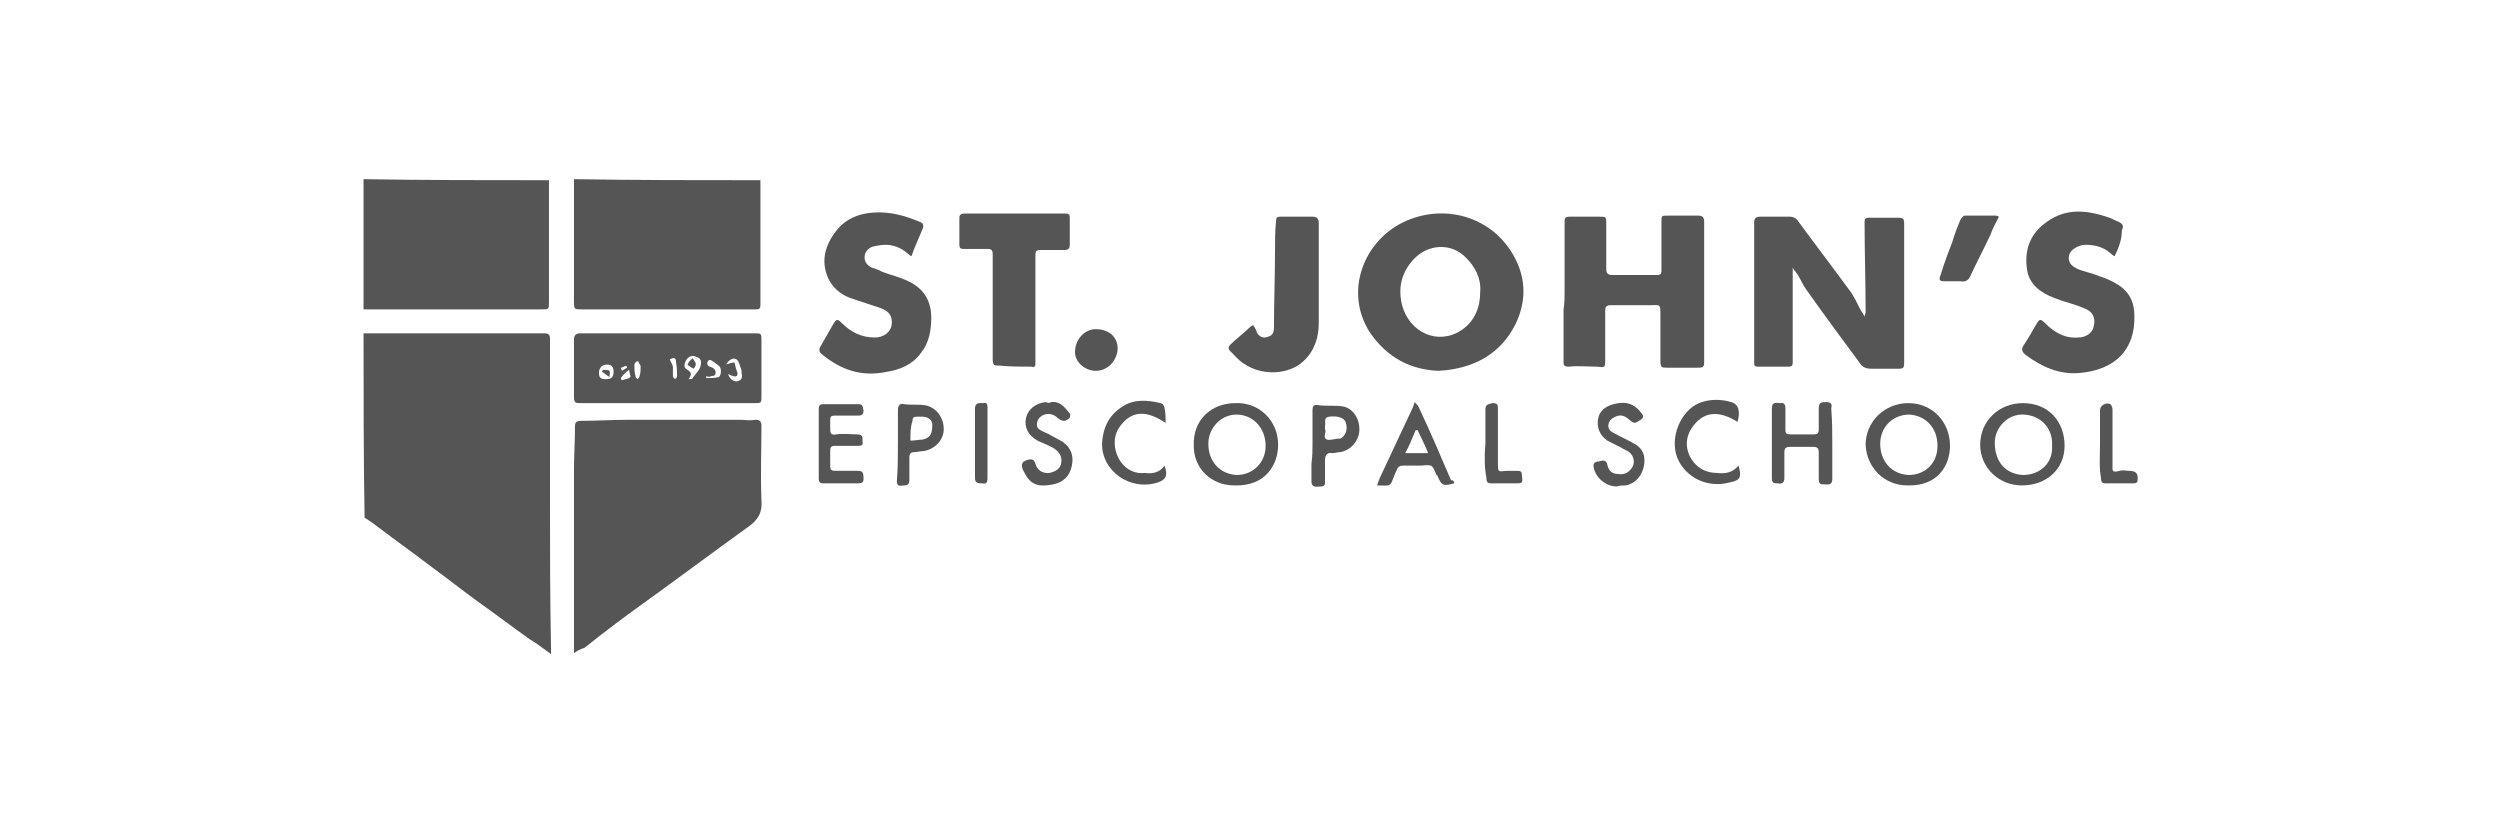 <?xml version="1.0" encoding="utf-8"?>
<!-- Generator: Adobe Illustrator 28.3.0, SVG Export Plug-In . SVG Version: 6.00 Build 0)  -->
<svg version="1.1" id="Layer_1" xmlns="http://www.w3.org/2000/svg" xmlns:xlink="http://www.w3.org/1999/xlink" x="0px" y="0px"
	 viewBox="0 0 240 80" style="enable-background:new 0 0 240 80;" xml:space="preserve">
<style type="text/css">
	.st0{display:none;}
	.st1{display:inline;}
	.st2{fill:#FFFFFF;}
	.st3{fill:none;stroke:#FFFFFF;stroke-miterlimit:10;}
	.st4{enable-background:new    ;}
	.st5{fill:#555555;}
</style>
<g id="guides">
</g>
<g id="white">
	<g class="st0">
		<g class="st1">
			<path class="st2" d="M50.5,105.8c1.2-1.2,1.2-2.5,1.9-4.3c1.9-6.8,5-13.7,7.5-21.2c1.2-3.2,1.8-6.9,2.5-10.6
				c2.5-1.2,4.4,1.3,6.3,2.5c0.6,6.2,1.2,12.5,1.9,18.7c2.5-3.2,3.7-6.9,5.6-10c2.6-3.7,6.3-6.8,8.1-11.9c0,0.6,0.6,0.6,1.2,0.6
				c1.2-1.2,1.2,0.6,2.5,0.6c1.2,7.5-2.5,18.1-3.7,24.9c0,0.6,0,1.2,0,1.9l-0.6,0.6c-1.3,3.8-1.3,6.3-1.9,9.4c0,0.6,0.6,0.6,0.6,1.2
				c-0.6,0-0.6,0.6-0.6,1.3c-0.6,0-0.6,1.2-1.2,1.2c-1.2,0-1.2,0-2.5,0.6c-0.7,0-0.7-0.6-1.3-0.6c-1.2-5.6,1.3-14.3,2.5-20.5
				c-3.2,4.4-4.4,10.6-8.7,13.7c-5-1.2-5-8.7-6.8-14.3c-0.6,0.6-0.6,2.5-1.3,3.7c0,0.6-0.6,1.3-1.2,1.9c0,1.2,0,2.5,0,3.1
				c-0.6,2.5-1.9,5.6-2.5,8.1c-0.6,1.8-0.6,3.1-2.5,4.3C53.1,110.7,51.2,108.9,50.5,105.8z"/>
			<path class="st2" d="M108,106.9c-3,1.2-5.6,3.1-8,3.7c-3.6,1.2-6.7,2.5-9.2-0.6c-0.6-6.1,2.5-8,2.5-12.9c-1.2-1.2-3-1.2-3-3.6
				c-1.2-4.9,3-5.6,5.6-7.4c1.2-4.3,1.2-8.6,0.6-11c1.2-2.5,3-4.3,5.4-5c6.2,1.3,12.3-3,19.7-1.8c0,0.6,0.6,1.2,0.6,2.5
				c0,1.2-0.6,1.2-0.6,3c-4.9,3-11.1,4.3-16.5,6.7c-0.6,1.2-0.6,1.9-0.6,3c4.3,0,9.8-4.3,14.7-1.8c0,0.6-0.6,0.6-0.6,1.2
				c1.2,1.2,0.6,1.8,1.2,3.6c-0.6,1.2-2.4,2.5-3.6,1.2c-4.9,3.1-9.8,5-15.3,7.4c-0.6,1.8-1.2,3.7-1.2,5.6c2.4,0,6.1-3.7,9.8-3.7h0.6
				c1.8-0.6,4.3-1.8,6.1-2.4c2.5-0.6,4.9-0.6,6.8,0.6c-0.6,1.2,0,1.2,0,1.8c-1.3,0-0.6,1.2-1.9,1.9c0,0,1.3,0.6,1.3,0
				c0,0,0,1.2,1.2,1.2C119,102.6,112.9,104.4,108,106.9z"/>
			<path class="st2" d="M157.3,86.6c0.2,0.6,0.9,1,1.2,2.2c-0.6,0.1-1,0.8-1,0.8c-2.3,0.6-5.7,1.6-7.8,3.3
				c-0.2,3.8,5.2,12.5,6.5,14.6c-1.3-0.2-0.6,0.2-1.2,0.3c0.9,1.1,0.5,1.8,0.6,2.3c-1.2,0.2-1.2,0.2-1.9-0.1c0,0-0.5,0.2-0.4,0.7
				c-0.5,0.1-1.1,0.3-1.8,0.5c-3.3-0.9-6-10.9-7.1-15c0,0,0,0-0.1-0.5c-2.1,1.1-4.9,2.5-6.4,3.6c-2.7,1.3-1.7,0.2-2.2,2.9
				c-0.4,0.8-1,0.9-1.2,2.2c-2,1.9-2,4.3-4.7,5.6l0.2,0.6c-3.3,1.5-6.2-0.2-6.8-2.5c0.6-0.2,0.5-0.7,0.5-0.7c0.2-3.8,4.4-6,6.1-9.1
				c2.4-4.2,6.4-5.3,5.9-10.1c0.6-0.2,0.2,0.6,0.4,1.1c0.5-0.2-0.4-1.1,0.8-1.4c0.1,0.6-0.4,0.8-0.8,1.4c1.1-0.3,0.9-0.8,0.8-1.4
				c-0.2-0.6,0,0,0,0c0.9-1.5,0.9-3.3,1.8-4.9c0.6,0.5-0.4,0.8-0.1,1.9c0.4-0.7,0.3-1.3,0.8-1.5c0,0,0.5-0.8,1.1-0.9
				c-0.7,2.1-1.5,3.5-2.3,5c0.7,0.5,0.4-0.7,1.7-0.5c-0.5-1.8-0.1-2.4,1.1-2.7c1.1-0.9-0.3-1.2,0.7-2c0.2,0.6,0.2,0.6,0.2,0.6
				s0.5-0.2,0.4-0.8c-0.2-0.5-0.6,0.2-0.7-0.4c-0.6,0.1,0.1,0.5-0.5,0.7c-0.4-1.1,1.2-2.2,0.9-3.3c1.1-0.4,0.6-2.6,0.9-3.4
				c-0.1-0.5-0.5,0.2-0.5,0.2l-0.2-0.6c0.6-2.6,1.2-4.6,1.9-6.6c1.2-0.4,1.1-0.9,1.6-1.1c0.6-0.1,1.5,0.9,1.9,0.1
				c0.2,0.6,0.2,0.6,0.2,0.6c1.6-1,1.8,2,2.3,1.9c0.9,5.3-1.3,10.8-0.5,16.1c1.7-0.5,3.6-0.4,4.4-1.8c0.6-0.2,0.1,0.5,0.1,0.5
				c1.2-0.3,1.8-0.5,2.6,0c0.1,0.5-1.2,0.3-0.5,0.7c0.1,0.5,1.1-0.4,1.3,0.2c0.7,0.5-0.5,0.1-1.2,0.3
				C156.2,87,156.9,86.8,157.3,86.6z M137.3,87.8c-0.1-0.6,0.8-1.5,0.6-2c0,0,0,0-0.5,0.1C137.6,86.5,136.6,87.3,137.3,87.8z
				 M141,87.4c0.2-1.3,1.8-2.3,0.9-3.3C141.4,84.8,140.8,86.8,141,87.4z M143.6,86c-0.8,1.5-1.8,2.4-1.9,4.2
				c1.1-0.3,1.7-0.5,2.1-1.2C143.7,88.5,143.9,87.2,143.6,86z M143.1,81.9c0.2,0.6-1,0.9-0.8,1.5l0.2,0.5c-0.2-0.5,1-0.9,0.5-0.1
				C143.6,83.6,143.7,81.7,143.1,81.9z"/>
			<path class="st2" d="M161.5,80c0-3.7,0.6-6.2,1.9-7.4c3.1-2,8.8-2.6,13.7-3.8c5-1.3,10.6-1.3,15,0c0,2.5,1.2,2.5,1.2,3.8
				c-1.2,0.6-0.6,1.2-0.6,2.5c-0.6,0-1.2-1.2-1.2,0s1.2,0,1.2,1.2c-1.9,5-8.2-0.6-11.9,2.5c-2.5,9.4-6.2,14.9-8.7,23
				c0,1.3,0,3.2,0,3.8c-1.3,1.2-1.3,3.7-2.6,3.1c-0.6,0.6,0,0.6-0.6,1.9c-0.6-1.2-1.2-0.6-1.2-2.5c-0.6-0.6-0.6,1.2-1.2,0.6
				c0-0.6-0.6-1.9-0.6-2.5c-0.6-11.2,3.7-15,5-23.1C167.7,83.7,162.7,85.5,161.5,80z"/>
		</g>
		<g class="st1">
			<g>
				<path class="st2" d="M101.5,71.1v35.2h5.2v0.4H84.8v-0.4H90V72l-12.3,34.7h-0.5c-0.7,0-1.5-0.6-2.3-1.7
					c-0.8-1.2-1.7-2.6-2.7-4.5c-0.9-1.8-1.9-3.9-2.9-6.2c-1-2.3-2-4.6-3.1-6.9c-1-2.3-2.1-4.5-3.1-6.5c-1-2.1-2-3.8-3-5.2v28.1
					c0,0.7,0.2,1.3,0.7,1.8s1.1,0.7,1.8,0.7h3.5v0.4H53.9v-0.4h3.5c0.7,0,1.3-0.2,1.8-0.7s0.7-1.1,0.7-1.8V75.2
					c-0.3-0.4-0.6-0.7-0.9-1s-0.6-0.6-0.8-0.8c-0.9-0.6-1.7-1-2.4-1.4s-1.4-0.6-2-0.7c-0.7-0.1-1.3-0.2-1.8-0.3v-0.4h10
					c0.9,0,1.9,0.2,2.8,0.4c0.8,0.2,1.7,0.5,2.7,0.9s2,1,2.9,1.8c1,0.9,1.9,1.9,2.7,3.2c0.8,1.3,1.6,2.6,2.3,4.1
					c0.7,1.4,1.4,2.9,2,4.4s1.2,2.9,1.6,4.1c0.5,1.3,1,2.4,1.4,3.4s0.8,1.7,1.1,2L90,70.7h16.6v0.4H101.5L101.5,71.1z"/>
				<path class="st2" d="M133,82.2c1.4,0.9,2.7,2.3,3.7,4.2c1,1.9,1.5,4.1,1.5,6.8c0,2.7-0.5,5-1.5,6.9s-2.2,3.3-3.7,4.2
					c-1.1,0.7-2,1.3-2.8,1.6s-1.5,0.7-2.2,0.8s-1.3,0.3-2,0.3s-1.5,0.1-2.4,0.1h-0.5c-0.9,0-1.7,0-2.4-0.1c-0.7,0-1.4-0.1-2.1-0.3
					c-0.7-0.2-1.5-0.5-2.3-0.8c-0.8-0.4-1.8-0.9-2.9-1.6c-1.4-0.9-2.7-2.3-3.7-4.2c-1-1.9-1.5-4.2-1.5-6.9c0-2.7,0.5-5,1.5-6.8
					c1-1.9,2.2-3.3,3.7-4.2c1.1-0.7,2-1.3,2.8-1.6c0.8-0.4,1.5-0.7,2.2-0.8c0.7-0.2,1.3-0.3,2-0.3s1.5-0.1,2.4-0.1h0.8
					c0.9,0,1.7,0,2.4,0.1c0.7,0,1.3,0.1,2,0.3s1.4,0.5,2.2,0.8C131,81,131.9,81.5,133,82.2z M126.1,105.2c0.3-0.4,0.6-1.1,0.8-1.9
					c0.2-0.8,0.4-1.7,0.5-2.8c0.1-1,0.2-2.2,0.2-3.4c0-1.2,0.1-2.5,0.1-3.9s0-2.6-0.1-3.9c-0.1-1.2-0.1-2.4-0.3-3.4
					c-0.1-1-0.3-2-0.5-2.8s-0.6-1.4-0.9-1.8c-0.8-0.8-1.3-1.3-1.7-1.4c-0.4-0.1-0.7-0.2-0.9-0.2c-0.2,0-0.5,0.1-0.9,0.2
					s-1,0.6-1.7,1.4c-0.4,0.4-0.7,1-0.9,1.8c-0.2,0.8-0.4,1.7-0.6,2.8c-0.1,1-0.2,2.2-0.3,3.4c0,1.2-0.1,2.5-0.1,3.9s0,2.6,0.1,3.9
					c0,1.2,0.1,2.4,0.3,3.4c0.1,1.1,0.3,2,0.6,2.8c0.2,0.8,0.5,1.4,0.9,1.9c0.5,0.5,1,0.9,1.5,1.2c0.5,0.3,0.9,0.4,1.2,0.4h0.4
					C124.6,106.8,125.4,106.3,126.1,105.2z"/>
				<path class="st2" d="M173.7,106.8h-4.5c-1.7,0-3.1-0.2-4.2-0.6c-1.2-0.4-2.1-0.9-2.8-1.6s-1.2-1.5-1.5-2.4s-0.5-1.9-0.5-3V84.8
					c0-0.7-0.1-1.4-0.2-2.1c-0.2-0.7-0.4-1.3-0.8-1.8c-0.2-0.2-0.5-0.4-0.8-0.5s-0.6-0.1-1-0.1s-0.6,0.1-0.9,0.3
					c-0.3,0.2-0.5,0.4-0.8,0.7c-0.3,0.3-0.6,0.7-0.8,1.3c-0.2,0.6-0.4,1.1-0.5,1.8c-0.2,0.6-0.3,1.3-0.3,1.9
					c-0.1,0.6-0.1,1.1-0.1,1.5v18.6h3.9v0.4h-18.2v-0.4h3.9V80.5h-3.9v-0.4c1,0,2.1,0,3.5-0.1c1.4,0,2.7-0.1,4.1-0.2
					c1.4-0.1,2.7-0.2,3.9-0.3c1.2-0.1,2.2-0.3,2.9-0.5v4c0.3-0.6,0.6-1.1,0.9-1.4c0.3-0.4,0.7-0.8,1.2-1.1c0.8-0.7,1.7-1.2,2.6-1.5
					c0.9-0.3,1.9-0.5,2.9-0.5s2.1,0.1,3.3,0.3s2.2,0.6,3.1,1.1c0.9,0.6,1.6,1.4,2.1,2.4c0.2,0.4,0.3,0.8,0.4,1.2
					c0.1,0.4,0.2,0.8,0.2,1.2v15.1c0,2,0.2,3.6,0.7,4.8s1.3,1.8,2.4,1.8L173.7,106.8L173.7,106.8z"/>
				<path class="st2" d="M187.7,102.6c0.3,0.9,0.8,1.7,1.3,2.2c0.5,0.6,1.1,1,1.8,1.2c0.6,0.2,1.2,0.3,1.8,0.3v0.4h-5.8
					c-1.7,0-3.1-0.1-4.3-0.4s-2.1-0.7-2.8-1.2c-0.7-0.6-1.2-1.4-1.5-2.3s-0.5-2.2-0.5-3.7V98V80.5h-3.9v-0.4h1.6
					c1.4,0,2.8-0.4,4.2-1.1s2.6-1.6,3.6-2.7s1.9-2.2,2.5-3.4c0.6-1.2,1-2.2,1-3.1h0.5v10.3h4.5v0.4h-4.5V99
					C187.2,100.5,187.4,101.7,187.7,102.6z"/>
			</g>
			<rect x="114.2" y="73.1" class="st2" width="18.2" height="2.7"/>
		</g>
		<g class="st1">
			<g>
				<path class="st3" d="M93.2,98.8c0,0.8-0.5,6.3-6.4,6.3h-2.1c-5.9,0-6.4-5.5-6.4-6.3V78.9c0-0.8,0.5-6.3,6.4-6.3h2.1
					c5.9,0,6.4,5.5,6.4,6.3V98.8z M88.9,79c0-0.4-0.1-0.7-0.3-1c-0.3-0.5-0.8-1.1-1.8-1.1h-2.1c-1.1,0-1.5,0.5-1.9,1.1
					c-0.1,0.3-0.2,0.7-0.3,1v19.8c0,0.4,0.1,0.8,0.3,1.1c0.3,0.5,0.8,1,1.9,1h2.1c1,0,1.5-0.5,1.8-1c0.1-0.3,0.2-0.7,0.3-1.1V79z"/>
				<path class="st3" d="M96.3,73.1C96.3,73,96.3,73,96.3,73.1l9.8-0.1c2.8,0.1,4.2,1.6,4.9,3.1c0.4,0.9,0.6,1.8,0.7,2.9v6.8
					c0,0.5,0,0.9-0.2,1.4c-0.2,0.9-0.5,1.8-1.2,2.7c0,0,0,0.1,0,0.2c0.7,0.9,1,1.9,1.2,2.6c0.1,0.4,0.2,0.8,0.2,1.2v9.3
					c0,0.1,0,0.1,0.1,0.2l0.3,0.3c0,0,0.1,0.1,0.1,0.2v0.8c0,0.1,0,0.1-0.1,0.1h-4.5c-0.1,0-0.1,0-0.1-0.1V93.9c0-0.4-0.1-0.7-0.3-1
					c-0.3-0.5-0.8-1.1-1.9-1.1h-2.1h-2c-0.1,0-0.1,0-0.1,0.1v11.3c0,0,0,0.1,0.1,0.2l0.3,0.3c0.1,0,0.1,0.1,0.1,0.2v0.8
					c0,0.1,0,0.1-0.1,0.1h-5.1c-0.1,0-0.1,0-0.1-0.1v-0.8c0,0,0-0.1,0.1-0.2l0.3-0.3c0.1,0,0.1-0.1,0.1-0.2V74.6
					c0-0.1,0-0.2-0.1-0.2l-0.3-0.2c0,0-0.1-0.1-0.1-0.2C96.3,73.9,96.3,73.1,96.3,73.1z M105.4,87.8c1,0,1.5-0.5,1.9-1
					c0.1-0.3,0.2-0.7,0.3-1.1v-7.3c0-0.2-0.1-0.4-0.2-0.6c-0.2-0.3-0.5-0.6-1.4-0.6h-4.6c-0.1,0-0.1,0-0.1,0.1v10.4
					c0,0.1,0,0.1,0.1,0.1h2H105.4z"/>
				<path class="st3" d="M115,78.8c0.1-1.1,0.7-6.1,6.4-6.1h2.1c6,0,6.4,5.5,6.4,6.3v4.9c0,0.1,0,0.1-0.1,0.1h-4.1h-0.4
					c-0.1,0-0.1,0-0.1-0.1V83c0-0.1,0-0.2,0.1-0.2l0.3-0.2c0,0,0.1-0.1,0.1-0.2V79c0-0.4-0.1-0.7-0.3-1c-0.3-0.5-0.8-1.1-1.9-1.1
					h-2.1c-1.1,0-1.5,0.5-1.9,1.1c-0.1,0.3-0.2,0.7-0.3,1v19.8c0,0.4,0.1,0.8,0.3,1.1c0.3,0.5,0.8,1,1.9,1h2.1c1,0,1.5-0.5,1.9-1
					c0.1-0.3,0.2-0.7,0.3-1.1v-6.4c0-0.1,0-0.2-0.1-0.2l-0.4-0.6c0-0.1-0.1-0.2-0.1-0.3v-1c0-0.1,0-0.2,0.1-0.1l0.4,0.2l4.1,2
					c0.1,0,0.1,0.1,0.1,0.2V99v0.3c-0.1,1.5-1,6-6.4,6h-2.1c-5.6,0-6.2-5-6.4-6.1L115,78.8L115,78.8z"/>
				<path class="st3" d="M143.9,73.1c0-0.1,0-0.1,0.1-0.1h5.1c0.1,0,0.1,0,0.1,0.1v0.8c0,0.1,0,0.2-0.1,0.2l-0.3,0.2
					c-0.1,0-0.1,0.1-0.1,0.2v28.6c0,0.1,0,0.2,0.1,0.2l0.3,0.2c0,0,0.1,0.1,0.1,0.2v0.8c0,0.1,0,0.1-0.1,0.1H144
					c-0.1,0-0.1,0-0.1-0.1v-0.8c0-0.1,0-0.2,0.1-0.2l0.3-0.2c0,0,0.1-0.1,0.1-0.2V89.8c0-0.1,0-0.1-0.1-0.1h-6.1
					c-0.1,0-0.1,0-0.1,0.1v13.4c0,0.1,0,0.2,0.1,0.2l0.3,0.2c0.1,0,0.1,0.1,0.1,0.2v0.8c0,0.1,0,0.1-0.1,0.1h-5.1
					c-0.1,0-0.1,0-0.1-0.1v-0.8c0-0.1,0-0.2,0.1-0.2l0.3-0.2c0.1,0,0.1-0.1,0.1-0.2V74.6c0-0.1,0-0.2-0.1-0.2l-0.3-0.2
					c0,0-0.1-0.1-0.1-0.2v-0.8c0-0.1,0-0.1,0.1-0.1h5.1c0.1,0,0.1,0,0.1,0.1V74c0,0.1,0,0.2-0.1,0.2l-0.3,0.2c0,0-0.1,0.1-0.1,0.2
					v11c0,0.1,0,0.1,0.1,0.1h6.1c0.1,0,0.1,0,0.1-0.1v-11c0-0.1,0-0.2-0.1-0.2l-0.3-0.2c-0.1,0-0.1-0.1-0.1-0.2V73.1z"/>
				<path class="st3" d="M169.1,104.7c0,0.1,0,0.1-0.1,0.1h-5.6c-0.1,0-0.1,0-0.1-0.1v-0.8c0-0.1,0-0.2,0.1-0.2l0.5-0.5
					c0,0,0.1-0.1,0.1-0.2l-0.6-2.9c0-0.1,0-0.1-0.1-0.1H157c-0.1,0-0.1,0-0.1,0.1l-0.6,2.9c0,0.1,0,0.2,0.1,0.2l0.5,0.5
					c0,0,0.1,0.1,0.1,0.2v0.8c0,0.1,0,0.1-0.1,0.1h-5.6c-0.1,0-0.1,0-0.1-0.1v-0.8c0,0,0-0.1,0.1-0.2l0.7-0.5c0,0,0.1-0.1,0.1-0.2
					l6-29.8c0-0.1,0-0.1,0.1-0.1h4c0.1,0,0.1,0,0.1,0.1l6,29.8c0,0,0,0.1,0.1,0.2l0.7,0.5c0,0.1,0.1,0.2,0.1,0.2L169.1,104.7
					L169.1,104.7z M157.6,96.3c0,0,0,0.1,0.1,0.1h4.8c0.1,0,0.1,0,0.1-0.1l-2.5-12.6c0,0,0,0-0.1,0L157.6,96.3z"/>
			</g>
			<rect x="61.5" y="64.2" class="st3" width="123.3" height="49.3"/>
		</g>
		<g class="st1">
			<path class="st2" d="M71.7,87.7c5.1,1.7,4.9,6.6,4.9,6.6c0,8.9-9.1,9.3-11.2,9.3H55c-0.3,0-0.5-0.2-0.5-0.4V72.1
				c0-0.2,0.2-0.4,0.5-0.4h10.4c0,0,10.8-0.2,10.8,9.1C76.1,84.6,74.1,86.7,71.7,87.7z M60.6,84.7h4.8c0,0,4.7,0,4.7-3.5
				c0-3.8-4.7-3.8-4.7-3.8h-4.8C60.6,77.4,60.6,84.7,60.6,84.7z M70.5,94.2c0-3.8-5.1-3.5-5.1-3.5h-4.8v7.1h4.8
				C67.3,97.8,70.5,97.2,70.5,94.2z"/>
			<path class="st2" d="M79.3,103.6c-0.4,0-0.5-0.2-0.4-0.5l12.4-32c0.1-0.3,0.7-0.3,0.8,0l12.4,32c0.1,0.3,0,0.5-0.4,0.5H79.3
				L79.3,103.6z"/>
			<path class="st2" d="M132.3,111.9c-0.1,0-0.4-0.1-0.4-0.2l-15.6-21.1H114v12.6c0,0.2-0.2,0.4-0.5,0.4h-5.2
				c-0.3,0-0.5-0.2-0.5-0.4V85.1c0-0.2,0.2-0.4,0.5-0.4h4.2c-1.5-2.4-3.1-5-4.7-7.4v-5.2c0-0.2,0.2-0.4,0.5-0.4h10.4
				c0,0,10.8,0,10.8,9.4c0,5.6-3.6,7.8-6.7,8.8l15.8,21.5c0.2,0.3,0,0.5-0.3,0.5H132.3L132.3,111.9z M119.4,84.7
				c1.7,0,4.1-0.8,4.1-3.5c0-3.5-3.7-3.5-4.7-3.5H115L119.4,84.7z"/>
			<path class="st2" d="M134.8,83.2c0-6.5,5.4-11.9,12-11.9s12,5.4,12,11.9c0,6.6-5.4,11.9-12,11.9S134.8,89.8,134.8,83.2z
				 M157.4,103.2c0,0.2-0.2,0.4-0.5,0.4h-20.5c-0.3,0-0.5-0.2-0.5-0.4v-5.1c0-0.2,0.2-0.4,0.5-0.4h20.5c0.3,0,0.5,0.2,0.5,0.4V103.2
				L157.4,103.2z M140.8,83.2c0,3.4,2.7,6.1,6,6.1s6-2.6,6-6.1c0-3.4-2.6-6.1-6-6.1C143.5,77.2,140.8,79.8,140.8,83.2z"/>
			<path class="st2" d="M191.6,103.2c0,0.2-0.2,0.4-0.5,0.4H186c-0.1,0-0.3,0-0.4-0.1l-14.7-21v20.8c0,0.2-0.2,0.4-0.5,0.4h-5.2
				c-0.2,0-0.4-0.2-0.4-0.4V72.1c0-0.2,0.2-0.4,0.4-0.4h5.3c0.1,0,0.3,0,0.4,0.1l14.7,21V72.1c0-0.2,0.2-0.4,0.5-0.4h5.1
				c0.3,0,0.5,0.2,0.5,0.4L191.6,103.2L191.6,103.2z"/>
		</g>
		<g class="st1">
			<path class="st2" d="M89.6,97.6c-1.7,2.7-5.2,5.8-7.9,4.4c-2-1,0.7-6.2,1.8-8.2c1-2.1,5-7.5,7.7-6.4C94,88.5,90,96.5,81,95.8
				c-0.3,0.3,0,0.7,0,0.7s6.5,0.9,10.3-3.8c3.8-4.7,0.9-6.1,0.2-6.5c-0.7-0.4-8.2-0.5-12,6.8c-2.2,4.3-0.6,9,1.9,9.7
				c1.8,0.6,5.3,0.6,8.7-4.7c0,0,0.1-0.3-0.1-0.4C89.8,97.4,89.6,97.6,89.6,97.6z"/>
			<path class="st2" d="M100.2,90.8c-0.3,1.6-13.6,27.6-13.6,27.6c-0.1,0.2-0.3,0.3-0.5,0.2c-0.2-0.1-2.3-2.8-2.4-3.2
				c-0.1-0.4,0-0.7,0.1-0.8c0-0.1,12.7-25.7,12.9-26.2c0.4-1,0.3-2-0.2-2.9c0,0-0.1-0.4,0.3-0.4C97.2,85.1,100.7,87.8,100.2,90.8z"
				/>
			<path class="st2" d="M95.7,98.5c0,0,8.1-11.4,11.9-12.4c3.7-1,3.9,2,4,2.4s0.6,3.2-1.8,7.6s-7.6,9-10.8,7.8c-3-1.2,0.8-5,2.6-6.4
				c1.5-1.2,4.4-2.2,7-2.7c4.1-0.8,9.5-2.2,12.3-4c2.1-1.3,3.1-4,2-4.4c-0.9-0.3-3.8,2.2-5.4,5c-2.6,4.6-3.5,7.8-2.1,7.8
				c1.4,0.1,7.9-5,8.4-5.8l0.2,0.7c0,0-6.5,5.7-8.8,6.2c-2.2,0.5-3-2.2-3.1-4c-0.1-1.9,1.4-6,3.8-8.2c3-2.8,5.9-3,7-2.7
				c2.3,0.7,0.9,4.3-1.5,5.8c-2.1,1.3-6.1,2.9-12.8,4.2c-2.2,0.4-4.9,1.3-6.6,2.6c-1.6,1.3-3.8,4.2-2.7,4.6
				c1.2,0.4,12.1-14.3,8.6-15.1c-3.2-0.8-12.7,13.3-12.7,13.3L95.7,98.5z"/>
			<path class="st2" d="M92.3,78.8c0,0-1.4-1.1,0.4-1.7c0,0,12.6-4.2,29.7-3.8c17.1,0.5,20.2,4,31.4,3.6c11.1-0.4,16.4-2,18.8-2.9
				c0,0,1-0.3,0.5,0.1c0,0-7.8,4.1-19.3,4.6s-20.7-1.7-32.3-1.4c-11.6,0.3-19.5,2.8-23.8,4.5c0,0-1,0.5-1.6,0.1
				C95.3,81.6,92.3,78.8,92.3,78.8z"/>
			<path class="st2" d="M138.4,61.1c0,0,3.5,3.1,3.2,5.8c-0.5,3.8-19.2,33.8-17.9,34.8c1.2,1,12.1-9.7,12.1-9.7l0.2,0.8
				c0,0-9.9,10.8-12.9,9.8s-0.5-7.5,1-10.6s14-26.6,14.2-28c0.2-1.4-0.1-2.1-0.2-2.5C138,61.1,138.3,61,138.4,61.1z"/>
			<path class="st2" d="M155.3,61.4c0,0,3.5,3.1,3.2,5.8C158,71,139.3,101,140.6,102c1.2,1,12.1-9.7,12.1-9.7l0.2,0.8
				c0,0-9.9,10.8-12.9,9.8s-0.5-7.5,1-10.6s14-26.6,14.3-28c0.2-1.4-0.1-2.1-0.2-2.5C154.9,61.5,155.2,61.3,155.3,61.4z"/>
			<path class="st2" d="M138.3,79.3c-0.1-0.1,0-0.5,0.4-0.3c0.5,0.3,3.5,3.3,3,5.6c-0.5,2.3-1.8,3.2-2.4,3c-0.6-0.2-0.9-1-1.4-1.4
				c-0.6-0.4-1.5-0.6-1.7-1.2s0.4-1.7,1.4-2.9C138.7,80.9,138.3,79.3,138.3,79.3z"/>
			<path class="st2" d="M135.4,87.7c0,0,2.8,2.5,2.8,4.1c0,1.4-1.4,3.2-2.5,4.6c-0.9,1.1-2.2,3.6-1.6,3.9c0.9,0.5,7.4-6.7,7.4-6.7
				l0.2,0.4c0,0-6.5,8.4-9,7.7c-1.8-0.5-2-2.2-2-3.9c0-1.7,3.9-6.8,4.2-7.9s0.1-1.8,0.1-1.9C135,87.9,135,87.6,135.4,87.7z"/>
			<path class="st2" d="M156,80.6c0,0-0.4-1.2,0.7-0.6c1.1,0.6,3.2,3.6,3.2,5.4s-0.8,3.5-1.7,3.5s-1.7-1.5-2.2-1.8s-2.1-0.8-2.2-1.6
				C153.7,83.6,156.5,82.4,156,80.6z"/>
			<path class="st2" d="M152.4,88.1c0,0,5.3,2.4,4.1,5.2c-1.1,2.8-5.6,8.9-5,9.3s5.3-3.5,7.7-6.7l0.3,0.4c0,0-6.4,8.2-9.4,7.1
				c-3-1-1.8-4.6-1-6.2c0.9-1.9,3.4-5.1,3.4-7c0-0.6-0.4-1.6-0.4-1.6S151.7,88.2,152.4,88.1z"/>
			<path class="st2" d="M170.4,91.6c0,0,0.4-3.4-2.2-3.5c-2.6-0.1-6.2,1.5-8.5,5c-2.2,3.5-3.1,8.6-0.2,9.9c2.9,1.2,7.5-3.4,8.7-5
				s2.2-4.4,1-5.2c-1.1-0.7-1.9,0-2.1,0.4c-0.2,0.4-0.5,1.5,0.5,1.9c1.1,0.4,2.2-0.3,4.5-1.8c2.2-1.5,2.9-2.4,3.5-2.1
				c0.5,0.3-5.2,9.9-5.2,10.6c0.1,1.2,1.6,4,2.1,3.8s5.4-9.4,5.9-10.5c0.4-1,0.4-4.6-1.3-5.3c-1.2-0.4-4.6,2.6-5.2,3
				c-0.6,0.4-2.8,2.2-3.7,1.8c-0.7-0.3-0.5-1-0.4-1.2s0.6-0.4,1-0.3c0.5,0.2,0.9,2.1-1,4.4s-5.1,4.9-6.5,4c-1.4-1,3.7-11,6.9-10.9
				c1.5,0,1.8,1,1.8,1S170.2,92,170.4,91.6z"/>
			<path class="st2" d="M176.1,98.1c0,0,7.5-9.5,9.4-8.1c0.4,0.3,2.2,2.5,1.3,4.4c-0.7,1.5-6.9,10.1-5.7,11.1c1.2,0.9,5.8-1,9.9-7.6
				c0,0,0.7-0.8,0.6,0.3c0,0-6.6,9.9-11.5,8.4c-2.7-0.9-2.6-5.3-0.6-8.6c1.8-3,4.7-6.8,4.2-7c-0.4-0.2-6.7,6.4-7.5,7.7L176.1,98.1z"
				/>
			<path class="st2" d="M82.2,80.3c6.6-0.9,7.9-4.5,7.9-6.9c0-2.9-2.6-4.6-5.7-5.4c-3.3-0.9-26.4-0.8-27.8-2.3
				c-1.2-1.4-0.6-2.5-0.6-2.5c0.2-0.4-0.3-0.2-0.3-0.2c-0.8,0.8-0.7,3.4,0.4,4.9c2.7,3.5,13.2,2.8,13.2,2.8c0.1,0.8-0.1,1.7-0.5,2.5
				S56,97.8,56,97.8c-0.3,1,0,1.4,0,1.4s2.1,3.3,2.3,3.6c0.3,0.3,0.4,0,0.4,0l11.1-22c1.7,1.8,2.1,4.6,2.3,6.3
				c0.2,1.7-0.3,12.6-0.3,12.6s-0.2,7.9,5.4,10c4.8,1.8,9.3-4.6,9.3-4.6c0.3-1.1-0.9-0.6-0.9-0.6c-2.1,2.6-5.3,5.7-7.7,4
				c-2.4-1.7-1-16.3-1.5-21.3s-5.6-6.9-5.6-6.9S75.5,81.3,82.2,80.3z M70.4,79.5c0,0,2-3.9,2.5-5.4s-0.3-3.5-0.3-3.5
				s7.4,0.2,10.1,0.5s6.2,0.9,5.8,4.1c-0.4,3.2-4.7,3.9-8.5,4.3C76,79.9,70.4,79.5,70.4,79.5z"/>
		</g>
		<g id="Layer_6_3_" class="st1">
			<path class="st2" d="M159.9,89.7c0,21.2-17.2,38.4-38.4,38.4s-38.4-17.2-38.4-38.4s17.2-38.4,38.4-38.4S159.9,68.5,159.9,89.7z
				 M121.5,57.1c-18,0-32.6,14.6-32.6,32.6s14.6,32.6,32.6,32.6s32.6-14.6,32.6-32.6S139.5,57.1,121.5,57.1z"/>
			<g class="st4">
				<path class="st2" d="M99.4,83.6c0-4.7,2.5-7.3,7-7.3s7,2.7,7,7.3v15.2c0,4.7-2.5,7.3-7,7.3s-7-2.7-7-7.3V83.6z M104,99.1
					c0,2.1,0.9,2.9,2.4,2.9s2.4-0.8,2.4-2.9V83.3c0-2.1-0.9-2.9-2.4-2.9s-2.4,0.8-2.4,2.9V99.1z"/>
				<path class="st2" d="M122.5,76.3c4.5,0,6.8,2.7,6.8,7.3v0.9H125v-1.2c0-2.1-0.8-2.9-2.3-2.9s-2.3,0.8-2.3,2.9c0,6,9,7.1,9,15.5
					c0,4.7-2.3,7.3-6.8,7.3s-6.8-2.7-6.8-7.3V97h4.3v2.1c0,2.1,0.9,2.8,2.4,2.8s2.4-0.8,2.4-2.8c0-6-9-7.1-9-15.5
					C115.7,78.9,118,76.3,122.5,76.3z"/>
				<path class="st2" d="M130.6,76.6h14.2v4.2H140v25h-4.6v-25h-4.8L130.6,76.6L130.6,76.6z"/>
			</g>
		</g>
		<g class="st1">
			<g>
				<path class="st2" d="M76.6,81.4c1.9,0.8,3.4,1.9,4.5,3.4s1.7,3,1.7,4.5c0,1.4-0.2,2.7-0.7,3.9c-0.4,1.2-1.3,2.3-2.5,3.2
					c-1.2,0.9-2.9,1.7-5.1,2.2s-5,0.8-8.4,0.8c-3.5,0-6.4-0.3-8.6-0.8c-2.2-0.5-3.9-1.3-5.2-2.2c-1.2-0.9-2.1-2-2.5-3.2
					s-0.7-2.5-0.7-3.9c0-0.8,0.1-1.5,0.4-2.3c0.3-0.8,0.7-1.5,1.3-2.3c0.5-0.7,1.2-1.4,2-1.9c0.8-0.6,1.7-1,2.7-1.4
					c-1.4-0.5-2.6-1.5-3.4-2.7c-0.8-1.3-1.2-2.6-1.2-3.9c0-1.2,0.3-2.4,0.8-3.5s1.4-2.1,2.5-2.9c1.2-0.8,2.7-1.5,4.7-1.9
					c1.9-0.5,4.3-0.7,7.2-0.7s5.3,0.2,7.2,0.7c1.9,0.5,3.5,1.1,4.7,1.9s2,1.8,2.5,2.9s0.8,2.3,0.8,3.5c0,1.3-0.4,2.6-1.2,3.9
					C79.2,79.9,78.1,80.8,76.6,81.4z M66.5,66.9h-1.1v12.7h1.1V66.9z M66.5,82.2h-1.1v16h1.1V82.2z"/>
				<path class="st2" d="M119.6,80.6c-1,0.9-2.8,1.6-5.3,1.9c2.1,0.5,3.7,1.4,5,2.5c1.2,1.1,1.8,2.9,1.8,5.2c0,1.5-0.3,2.9-0.8,4
					c-0.5,1.2-1.4,2.1-2.7,2.9c-1.3,0.8-3,1.3-5.1,1.7c-2.1,0.4-4.9,0.6-8.2,0.6s-6-0.3-8.2-0.8s-3.9-1.2-5.1-2
					c-1.3-0.8-2.1-1.8-2.6-2.9s-0.7-2.3-0.7-3.5c0-1,0.2-2,0.6-2.8s1-1.6,1.6-2.2c0.7-0.6,1.4-1.1,2.2-1.4c0.8-0.3,1.6-0.5,2.4-0.5
					s1.6,0.1,2.4,0.4s1.5,0.7,2.2,1.3c0.7,0.6,1.2,1.3,1.6,2.1c0.4,0.8,0.6,1.8,0.6,2.9c0,1.2-0.2,2.2-0.6,3
					c-0.4,0.9-0.9,1.6-1.5,2.2s-1.3,1.1-2.2,1.3s-1.7,0.4-2.6,0.4c0.1,0,0.4,0.1,0.7,0.1c0.3,0,0.6,0.1,1,0.1s1,0,1.6,0
					c0.8,0,1.6-0.2,2.5-0.6c0.8-0.4,1.6-0.9,2.3-1.5c0.7-0.6,1.2-1.4,1.6-2.3s0.6-1.8,0.6-2.9c0-1.2-0.2-2.3-0.7-3.2
					c-0.4-0.9-1-1.6-1.7-2.1c-0.7-0.6-1.5-1-2.4-1.3S98,82.7,97,82.5v-1.1h7.9c3.6,0,6.4-0.2,8.4-0.5s3.4-0.7,4.4-1.2
					c0.9-0.5,1.5-1,1.7-1.5s0.3-1,0.3-1.5c0,0.3-0.1,0.7-0.4,1.2c-0.3,0.4-0.9,0.9-1.9,1.2c-1,0.4-2.5,0.7-4.4,1s-4.5,0.4-7.7,0.4
					h-8.1c-2.1,0-3.7,0.1-4.9,0.4s-2.1,0.5-2.8,0.9c-0.7,0.3-1.1,0.7-1.3,1c-0.2,0.3-0.4,0.6-0.4,0.9V73c0-0.9,0.2-1.8,0.5-2.7
					s0.8-1.7,1.4-2.3c0.6-0.7,1.3-1.2,2.1-1.6c0.8-0.4,1.8-0.6,2.8-0.6c2.1,0,4.1,0.3,5.9,0.9s3.7,1.3,5.4,2
					c1.7,0.7,3.4,1.4,5.1,1.9c1.7,0.6,3.4,0.9,5.1,0.9c1.2,0,2.2-0.5,2.9-1.5c0.7-1,1.1-2.4,1.1-4.3h1.1v10.8
					C121.1,78.3,120.6,79.6,119.6,80.6z"/>
				<path class="st2" d="M143.7,80.7c-3.7,0-6.6-0.1-8.8-0.4c-2.2-0.2-3.8-0.5-5-0.9s-1.9-0.8-2.2-1.2c-0.3-0.4-0.5-0.8-0.5-1.1v4.4
					h14.9c2.4,0,4.7,0.1,6.8,0.2s3.9,0.5,5.5,1.1s2.8,1.4,3.7,2.6c0.9,1.1,1.3,2.7,1.3,4.7c0,1.5-0.3,2.9-0.8,4
					c-0.5,1.2-1.4,2.1-2.7,2.9s-3,1.3-5.1,1.7c-2.1,0.4-4.9,0.6-8.2,0.6s-6-0.3-8.2-0.8s-3.9-1.2-5.1-2c-1.3-0.8-2.1-1.8-2.6-2.9
					s-0.7-2.3-0.7-3.5c0-1,0.2-2,0.6-2.8s1-1.6,1.6-2.2c0.7-0.6,1.4-1.1,2.2-1.4s1.6-0.5,2.4-0.5s1.6,0.1,2.4,0.4
					c0.8,0.3,1.5,0.7,2.2,1.3c0.7,0.6,1.2,1.3,1.6,2.1c0.4,0.8,0.6,1.8,0.6,2.9c0,1.2-0.2,2.2-0.6,3c-0.4,0.9-0.9,1.6-1.5,2.2
					s-1.3,1.1-2.2,1.3c-0.8,0.3-1.7,0.4-2.6,0.4c0.1,0,0.4,0.1,0.7,0.1s0.6,0.1,1,0.1s1,0,1.6,0c0.8,0,1.6-0.2,2.5-0.6
					c0.8-0.4,1.6-0.9,2.3-1.5s1.2-1.4,1.6-2.3c0.4-0.9,0.6-1.8,0.6-2.9s-0.3-2.2-0.9-3.1c-0.6-0.9-1.3-1.7-2.3-2.4
					c-0.9-0.6-2-1.1-3.3-1.5c-1.3-0.3-2.6-0.5-3.9-0.5h-6.8V65.8h1.1c0,1.9,0.4,3.3,1.2,4.3s1.8,1.5,3,1.5c1.7,0,3.4-0.3,5-0.9
					c1.7-0.6,3.4-1.2,5.1-1.9c1.7-0.7,3.5-1.4,5.3-2s3.8-0.9,5.9-0.9c1,0,2,0.2,2.8,0.6s1.6,0.9,2.2,1.6c0.6,0.7,1.1,1.5,1.4,2.3
					c0.3,0.9,0.5,1.8,0.5,2.7v11c-0.1-0.2-0.4-0.5-0.8-0.9c-0.4-0.4-1.2-0.7-2.3-1.1s-2.7-0.7-4.7-0.9
					C149.7,80.8,147.1,80.7,143.7,80.7z"/>
				<path class="st2" d="M181.2,65.8c3.2,0,5.9,0.4,8,1.3c2.2,0.9,3.9,2.1,5.2,3.6s2.3,3.3,2.8,5.3c0.6,2,0.9,4.2,0.9,6.5
					c0,2.4-0.2,4.6-0.7,6.6c-0.4,2.1-1.3,3.8-2.5,5.4c-1.2,1.5-3,2.7-5.2,3.6s-5.1,1.3-8.6,1.3s-6.3-0.4-8.5-1.3s-3.9-2.1-5.1-3.6
					c-1.2-1.5-2.1-3.3-2.5-5.4s-0.7-4.3-0.7-6.6c0-2.3,0.3-4.5,0.9-6.5c0.6-2,1.5-3.8,2.8-5.3s3-2.7,5.1-3.6
					C175.4,66.2,178,65.8,181.2,65.8z M181.8,66.9h-1.1v31.4h1.1V66.9z"/>
			</g>
			<g>
				<path class="st2" d="M80.5,107.8c0-0.5,0.1-1,0.2-1.4s0.4-0.8,0.7-1.1c0.3-0.3,0.6-0.5,1-0.7s0.8-0.2,1.2-0.2
					c0.4,0,0.8,0.1,1.1,0.3c0.3,0.2,0.6,0.4,0.8,0.6l-0.8,0.9c-0.2-0.2-0.3-0.3-0.5-0.4s-0.4-0.1-0.6-0.1s-0.4,0-0.6,0.1
					s-0.4,0.2-0.5,0.4c-0.1,0.2-0.3,0.4-0.3,0.7c-0.1,0.3-0.1,0.6-0.1,0.9c0,0.7,0.1,1.2,0.4,1.6s0.7,0.6,1.2,0.6
					c0.3,0,0.5-0.1,0.7-0.2s0.4-0.2,0.5-0.4l0.8,0.9c-0.3,0.3-0.6,0.6-0.9,0.7c-0.3,0.2-0.7,0.2-1.1,0.2s-0.8-0.1-1.2-0.2
					c-0.4-0.1-0.7-0.4-1-0.6c-0.3-0.3-0.5-0.6-0.7-1C80.5,108.8,80.5,108.3,80.5,107.8z"/>
				<path class="st2" d="M91.6,104.5h1.5v5.3h2.6v1.2h-4.1V104.5z"/>
				<path class="st2" d="M104.1,111.1c-0.4,0-0.8-0.1-1.2-0.2s-0.7-0.4-0.9-0.7c-0.3-0.3-0.5-0.6-0.6-1.1c-0.1-0.4-0.2-0.9-0.2-1.4
					s0.1-1,0.2-1.4s0.3-0.8,0.6-1.1c0.3-0.3,0.6-0.5,0.9-0.6s0.8-0.2,1.2-0.2s0.8,0.1,1.2,0.2c0.4,0.1,0.7,0.4,0.9,0.7
					c0.3,0.3,0.5,0.6,0.6,1.1c0.1,0.4,0.2,0.9,0.2,1.4s-0.1,1-0.2,1.4s-0.3,0.8-0.6,1.1s-0.6,0.5-0.9,0.7S104.5,111.1,104.1,111.1z
					 M104.1,109.8c0.4,0,0.8-0.2,1.1-0.6c0.3-0.4,0.4-0.9,0.4-1.6s-0.1-1.2-0.4-1.5c-0.3-0.4-0.6-0.6-1.1-0.6s-0.8,0.2-1.1,0.6
					c-0.3,0.4-0.4,0.9-0.4,1.5c0,0.7,0.1,1.2,0.4,1.6S103.6,109.8,104.1,109.8z"/>
				<path class="st2" d="M114.3,105.7h-1.8v-1.2h5.1v1.2h-1.8v5.3h-1.5L114.3,105.7L114.3,105.7z"/>
				<path class="st2" d="M123.6,104.5h1.5v2.5h2.2v-2.5h1.5v6.5h-1.5v-2.7h-2.2v2.7h-1.5C123.6,111,123.6,104.5,123.6,104.5z"/>
				<path class="st2" d="M135.4,104.5h1.5v6.5h-1.5V104.5z"/>
				<path class="st2" d="M143.4,104.5h1.5l1.7,3.2l0.6,1.4l0,0c0-0.3-0.1-0.7-0.1-1.2s-0.1-0.8-0.1-1.2v-2.3h1.4v6.5H147l-1.7-3.2
					l-0.6-1.4l0,0c0,0.4,0.1,0.7,0.1,1.2c0,0.4,0.1,0.8,0.1,1.2v2.3h-1.4v-6.5H143.4z"/>
				<path class="st2" d="M154.7,107.8c0-0.5,0.1-1,0.3-1.4s0.4-0.8,0.7-1.1c0.3-0.3,0.6-0.5,1-0.7s0.8-0.2,1.2-0.2
					c0.5,0,0.9,0.1,1.2,0.3s0.6,0.4,0.8,0.6l-0.8,0.9c-0.2-0.2-0.3-0.3-0.5-0.4s-0.4-0.1-0.7-0.1s-0.5,0-0.7,0.1s-0.4,0.2-0.5,0.4
					c-0.2,0.2-0.3,0.4-0.4,0.7c-0.1,0.3-0.1,0.6-0.1,0.9c0,0.7,0.2,1.2,0.5,1.6s0.8,0.6,1.4,0.6c0.1,0,0.3,0,0.4-0.1
					c0.1,0,0.2-0.1,0.3-0.1v-1.1h-1.1v-1.2h2.4v3c-0.2,0.2-0.5,0.4-0.9,0.6s-0.8,0.2-1.3,0.2c-0.4,0-0.9-0.1-1.2-0.2
					c-0.4-0.1-0.7-0.4-1-0.6c-0.3-0.3-0.5-0.6-0.7-1C154.8,108.8,154.7,108.3,154.7,107.8z"/>
			</g>
		</g>
		<g class="st1">
			<g>
				<path class="st2" d="M44.2,103.2c2,0,4-0.9,5.3-2.4l1.1-1.2c0,0,0.9,1.1,1.9,1.9c1.4,1.1,2.9,1.7,4.6,1.7c3.9,0,7.1-3.2,7.1-7.1
					S61,89,57.1,89c-2.1,0-4,0.9-5.4,2.5l-1.1,1.1l-1.2-1.3c-0.1-0.1-0.1-0.2-0.2-0.2l-0.5-0.4c-1.3-1.1-2.9-1.7-4.6-1.7
					c-3.9,0-7.1,3.2-7.1,7.1C37.2,100,40.3,103.2,44.2,103.2z M44.2,93.6c0.7,0,1.3,0.2,1.7,0.7l1.8,1.9L46,98
					c-0.5,0.5-1.1,0.7-1.8,0.7c-1.4,0-2.5-1.1-2.5-2.5C41.7,94.7,42.8,93.6,44.2,93.6z M55.4,94.3c0.5-0.4,1.1-0.7,1.7-0.7
					c1.4,0,2.5,1.1,2.5,2.5s-1.1,2.5-2.5,2.5c-0.7,0-1.3-0.3-1.8-0.7l-1.7-1.8L55.4,94.3z"/>
			</g>
			<g>
				<path class="st2" d="M73.4,73.6h7.1v23h13.3v6.6H73.4V73.6z"/>
				<path class="st2" d="M103.8,73.6h7.1v29.6h-7.1V73.6z"/>
				<path class="st2" d="M144.7,96c0-7,0.1-10.5,0.1-10.5h-0.1c0,0-1.5,2.7-2.9,5.2l-2.9,5.2h-4l-2.9-5.1c-1.5-2.6-2.9-5.3-2.9-5.3
					H129c0,0,0.1,3.5,0.1,10.5v7.2H122V73.6h7.5l7.4,13.2h0.1l7.5-13.2h7.2v29.6h-7.1L144.7,96L144.7,96z"/>
				<path class="st2" d="M162.9,73.6h7.1v29.6h-7.1V73.6z"/>
				<path class="st2" d="M196.2,80.2v23h-7.1v-23H180v-6.6h25.2v6.6H196.2z"/>
			</g>
			<g>
				<path class="st2" d="M40.3,79.2L40.3,79.2c0,0,0,1.5,0,3v4h-2.8V74.5h2.9l5,6.9h0.1c0,0,0-1.5,0-2.8v-4.1h2.8v11.8h-2.9
					L40.3,79.2z"/>
				<path class="st2" d="M58.3,74.2c3.6,0,6.2,2.5,6.2,6.1s-2.6,6.1-6.2,6.1s-6.2-2.5-6.2-6.1C52.1,76.8,54.7,74.2,58.3,74.2z
					 M58.3,83.8c1.9,0,3.4-1.3,3.4-3.4s-1.4-3.5-3.4-3.5s-3.4,1.3-3.4,3.5C54.9,82.5,56.3,83.8,58.3,83.8z"/>
			</g>
		</g>
		<g class="st1">
			<path class="st2" d="M63.2,110.5H46.9V65.8l22.7,10.6l22.5-10.7l0.2,44.7H76.1h-1.3l-4.7-4.6c0-3.5,0-20,0-23.4h-0.6v23.4
				l-4.7,4.8L63.2,110.5z"/>
			<path class="st2" d="M148.4,66c0,13.2,0,26.3,0,39.4l-5.2,5h-34.4l-5.2-5c0-13.1,0-26.2,0-39.4c4.9,0,12.4,0,17.3,0l4.7,4.7
				c0,3.6,0,31.3,0,34.7h0.6V70.7L131,66C136,66,143.4,66,148.4,66z"/>
			<g>
				<path class="st2" d="M158.3,111c0-4.9,0-12.2,0-17.1l4.7-4.7c3.6,0,26.5,0,30,0v-0.6h-30l-4.7-4.7c0-5,0-12.4,0-17.4
					c0,0,0,14.7,0-0.1h34.6l5.3,5.2V106l-5.3,5H158.3"/>
			</g>
		</g>
		<g class="st1">
			<path class="st2" d="M79.6,83.1c0,1.4-2.6,3.6-4.9,6.4c-1.8,2.1-3.1,3.9-3.6,5c-0.5,1-0.5,1.7-0.1,2s1.2,0.2,2.3-0.4
				c1.2-0.6,3.1-1.8,4.8-3.2c2.3-1.8,3.6-2.9,5-4.2c0.7-0.7,1.4-1.1,1.6-0.9c0.3,0.3-0.4,1-1.3,1.8c-1.3,1.2-3.4,3.1-6.1,5.1
				c-2.2,1.7-6,4.3-9.5,4.3c-2.2,0-3.4-1.2-3.3-2.8c0.1-2.3,2.8-5.3,5.1-7.6c2.6-2.4,6.6-5.3,6.9-6.1c0.4-1.2-1.6-0.9-4.3-0.9
				c-1.1,0-1.9,0-2.5-0.2c-0.9,1-2.3,2.4-4.1,4c-1.8,1.7-3.1,2.9-4.3,3.9c-1,0.9-1.4,1.1-1.6,0.9c-0.2-0.2,0.1-0.7,1.2-1.7
				c1.3-1.2,2.2-2,4.2-3.8c1.5-1.4,2.9-2.8,3.7-3.7c-1-0.6-1.1-2.1,0-3.4c0.9-1.1,2.3-1.8,4-1.8c0.9,0,1.8,0.4,1.9,1.1
				c-0.7,0.5-1.2,0.9-1.8,1.5c-1.4,1.5-1.1,2.2,0.3,2.3c3,0.1,6.1,0.2,6.1,2.1C79.6,83,79.6,83.1,79.6,83.1z"/>
			<path class="st2" d="M88.3,98.3c2.3,0,6.6-2.9,9.9-6.5c0.1-1.1,0.5-2.7,1.9-4.5c1.2-1.6,2.7-2.5,3.4-2.8c0.3-0.7,0.3-1.9,0.3-2.5
				c0-1.2-0.4-1.5-0.1-1.7c0.4-0.2,1.1,0.2,1.5,0.6c0.9,0.9,1.5,2.1,1.3,3.7c-0.3,2.6-2.8,5.6-6.1,8.6c0.4,0.2,1.6,0.1,2,0
				c1-0.2,2.1-0.7,3.6-1.8c1.4-1,2.2-1.7,3.4-2.8c1-0.9,1.5-1.4,1.8-1.1s-0.3,1-1.4,1.9c-1,0.9-2,1.8-3.4,2.8c-1.7,1.2-3,1.7-4,1.9
				c-1,0.2-2.2,0.2-2.9-0.2c-2.8,2.1-7.8,5.2-12.1,5.2c-3.3,0-5.3-1.6-5.2-4.7c0.1-2.1,1.4-4.7,3.4-6.8l-0.1-0.1
				c-0.7,0.6-1.2,1.1-1.9,1.7c-0.7,0.6-1.2,0.9-1.4,0.6c-0.2-0.3,0.3-0.9,0.7-1.3c0.7-0.7,2.2-1.9,3.3-2.7c1.4-1,2.9-1.9,5.1-3.1
				c3.1-1.6,6.4-2.8,8.8-2.9c0.7,0,1.6,0,1.6,0.4"/>
			<path class="st2" d="M127.2,93.9c3-1.8,5.2-3.7,7-5.3c0.5-0.4,1.1-1,1.4-0.6c0.2,0.2-0.2,0.9-1.2,1.7c-1.1,1-3.1,2.7-5.4,4.3
				c-2.3,1.6-4.7,2.8-6.7,3.6c-1.9,0.9-5.8,1.9-9,1.9c-5.6,0-6.8-3.4-6.4-6.4c0.4-3.1,2.9-5.6,5.4-5.5c1.5,0.1,2.2,1.2,2,2.3
				c-0.2,1.1-1,1.9-2.3,2.7c-1,0.5-2.3,1.7-2.4,3.2c-0.1,1.7,1.2,2.7,3.1,2.7c2.1,0,4.8-1.7,7.1-5.8c1.9-3.1,3.8-9.5,5-10.9v-0.1
				c-1.1,1.1-3.3,2.8-5.1,4c-1.5,1.1-3.2,2.1-4.1,2.6c-0.4,0.2-0.9,0.4-1.1,0.1c-0.1-0.3,0-0.5,0.5-0.9c1.1-0.6,2.8-1.7,4.5-3
				c1.9-1.4,3.8-3,6.3-5.1c0.2-0.4,1-1.3,1.7-1.8c1.2-0.9,2.3-1.2,3.1-1.2c2.5,0,0.9,1.4-0.5,2.2c-1,0.6-2,1.1-2.6,1.6
				c-0.9,0.9-0.7,1.7-0.7,2.9c0.1,3,0.3,5.8-1,8.7c-0.6,1.5-2.1,3.5-3.4,4.4C123.7,95.8,125.5,94.9,127.2,93.9z"/>
			<path class="st2" d="M138.4,99.4c-3.9,0-5.9-1.6-5.6-4.5c0.2-2.1,1.4-4.4,3.1-6.4l-0.1-0.1c-0.3,0.3-1.2,1.1-1.8,1.6
				s-1.2,0.9-1.4,0.6s0.2-0.7,0.6-1.2c1.4-1.3,2.3-2,3.9-3.2c1.2-0.9,3.3-2.2,5.1-3.2c3.6-1.9,7-3.3,9.8-2.9c2.4,0.4,3.3,2,2.9,4
				c-0.4,2-2.2,3.6-3.6,3.6c-1.8,0-1.8-1.5-0.9-3.1c1.2-2,1.6-3.3,0.3-3.5c-1.2-0.2-3.6,1.4-6.6,4.5c-2.9,2.9-5.6,6.9-6,9.5
				c-0.2,1.6,0.7,2.4,2.4,2.4c1.4,0,5.1-0.6,9.8-3.8c2-1.4,4.7-3.6,6.4-5.1c0.6-0.5,1-0.6,1.2-0.4c0.2,0.3-0.2,0.7-0.9,1.4
				c-1.4,1.3-4.4,3.8-6.3,5.1c-3.7,2.6-8.7,4.6-12.4,4.6L138.4,99.4L138.4,99.4z"/>
			<path class="st2" d="M157.4,89.5c-0.7,0.6-1.2,0.9-1.4,0.6s0.3-0.9,0.7-1.3c0.7-0.7,2.2-1.9,3.3-2.7c1.4-1,2.9-1.9,5.1-3.1
				c3.1-1.6,6.4-2.8,8.8-2.9c0.7,0,1.6,0,1.6,0.4c0,0.2-14.7,17.7-13.5,17.7c2.3,0,6.6-2.9,9.9-6.5c0.1-1.1,0.5-2.7,1.9-4.5
				c1.2-1.6,2.7-2.5,3.4-2.8c0.3-0.7,0.3-1.9,0.3-2.5c0-1.2-0.4-1.5-0.1-1.7c0.4-0.2,1.1,0.2,1.5,0.6c0.9,0.9,1.5,2.1,1.3,3.7
				c-0.3,2.6-2.8,5.6-6.1,8.6c0.4,0.2,1.6,0.1,2,0c1-0.2,2.1-0.7,3.6-1.8c1.4-1,2.2-1.7,3.4-2.8c1-0.9,1.5-1.4,1.8-1.1
				s-0.3,1-1.4,1.9c-1,0.9-2,1.8-3.4,2.8c-1.7,1.2-3,1.7-4,1.9c-1,0.2-2.2,0.2-2.9-0.2c-2.8,2.1-7.8,5.2-12.1,5.2
				c-3.3,0-5.3-1.6-5.2-4.7c0.1-2.1,1.4-4.7,3.4-6.8l-0.1-0.1C158.6,88.4,158.1,88.9,157.4,89.5z"/>
		</g>
	</g>
	<g class="st0">
		<g class="st1">
			<path class="st2" d="M50.5,105.8c1.2-1.2,1.2-2.5,1.9-4.3c1.9-6.8,5-13.7,7.5-21.2c1.2-3.2,1.8-6.9,2.5-10.6
				c2.5-1.2,4.4,1.3,6.3,2.5c0.6,6.2,1.2,12.5,1.9,18.7c2.5-3.2,3.7-6.9,5.6-10c2.6-3.7,6.3-6.8,8.1-11.9c0,0.6,0.6,0.6,1.2,0.6
				c1.2-1.2,1.2,0.6,2.5,0.6c1.2,7.5-2.5,18.1-3.7,24.9c0,0.6,0,1.2,0,1.9l-0.6,0.6c-1.3,3.8-1.3,6.3-1.9,9.4c0,0.6,0.6,0.6,0.6,1.2
				c-0.6,0-0.6,0.6-0.6,1.3c-0.6,0-0.6,1.2-1.2,1.2c-1.2,0-1.2,0-2.5,0.6c-0.7,0-0.7-0.6-1.3-0.6c-1.2-5.6,1.3-14.3,2.5-20.5
				c-3.2,4.4-4.4,10.6-8.7,13.7c-5-1.2-5-8.7-6.8-14.3c-0.6,0.6-0.6,2.5-1.3,3.7c0,0.6-0.6,1.3-1.2,1.9c0,1.2,0,2.5,0,3.1
				c-0.6,2.5-1.9,5.6-2.5,8.1c-0.6,1.8-0.6,3.1-2.5,4.3C53.1,110.7,51.2,108.9,50.5,105.8z"/>
			<path class="st2" d="M108,106.9c-3,1.2-5.6,3.1-8,3.7c-3.6,1.2-6.7,2.5-9.2-0.6c-0.6-6.1,2.5-8,2.5-12.9c-1.2-1.2-3-1.2-3-3.6
				c-1.2-4.9,3-5.6,5.6-7.4c1.2-4.3,1.2-8.6,0.6-11c1.2-2.5,3-4.3,5.4-5c6.2,1.3,12.3-3,19.7-1.8c0,0.6,0.6,1.2,0.6,2.5
				c0,1.2-0.6,1.2-0.6,3c-4.9,3-11.1,4.3-16.5,6.7c-0.6,1.2-0.6,1.9-0.6,3c4.3,0,9.8-4.3,14.7-1.8c0,0.6-0.6,0.6-0.6,1.2
				c1.2,1.2,0.6,1.8,1.2,3.6c-0.6,1.2-2.4,2.5-3.6,1.2c-4.9,3.1-9.8,5-15.3,7.4c-0.6,1.8-1.2,3.7-1.2,5.6c2.4,0,6.1-3.7,9.8-3.7h0.6
				c1.8-0.6,4.3-1.8,6.1-2.4c2.5-0.6,4.9-0.6,6.8,0.6c-0.6,1.2,0,1.2,0,1.8c-1.3,0-0.6,1.2-1.9,1.9c0,0,1.3,0.6,1.3,0
				c0,0,0,1.2,1.2,1.2C119,102.6,112.9,104.4,108,106.9z"/>
			<path class="st2" d="M157.3,86.6c0.2,0.6,0.9,1,1.2,2.2c-0.6,0.1-1,0.8-1,0.8c-2.3,0.6-5.7,1.6-7.8,3.3
				c-0.2,3.8,5.2,12.5,6.5,14.6c-1.3-0.2-0.6,0.2-1.2,0.3c0.9,1.1,0.5,1.8,0.6,2.3c-1.2,0.2-1.2,0.2-1.9-0.1c0,0-0.5,0.2-0.4,0.7
				c-0.5,0.1-1.1,0.3-1.8,0.5c-3.3-0.9-6-10.9-7.1-15c0,0,0,0-0.1-0.5c-2.1,1.1-4.9,2.5-6.4,3.6c-2.7,1.3-1.7,0.2-2.2,2.9
				c-0.4,0.8-1,0.9-1.2,2.2c-2,1.9-2,4.3-4.7,5.6l0.2,0.6c-3.3,1.5-6.2-0.2-6.8-2.5c0.6-0.2,0.5-0.7,0.5-0.7c0.2-3.8,4.4-6,6.1-9.1
				c2.4-4.2,6.4-5.3,5.9-10.1c0.6-0.2,0.2,0.6,0.4,1.1c0.5-0.2-0.4-1.1,0.8-1.4c0.1,0.6-0.4,0.8-0.8,1.4c1.1-0.3,0.9-0.8,0.8-1.4
				c-0.2-0.6,0,0,0,0c0.9-1.5,0.9-3.3,1.8-4.9c0.6,0.5-0.4,0.8-0.1,1.9c0.4-0.7,0.3-1.3,0.8-1.5c0,0,0.5-0.8,1.1-0.9
				c-0.7,2.1-1.5,3.5-2.3,5c0.7,0.5,0.4-0.7,1.7-0.5c-0.5-1.8-0.1-2.4,1.1-2.7c1.1-0.9-0.3-1.2,0.7-2c0.2,0.6,0.2,0.6,0.2,0.6
				s0.5-0.2,0.4-0.8c-0.2-0.5-0.6,0.2-0.7-0.4c-0.6,0.1,0.1,0.5-0.5,0.7c-0.4-1.1,1.2-2.2,0.9-3.3c1.1-0.4,0.6-2.6,0.9-3.4
				c-0.1-0.5-0.5,0.2-0.5,0.2l-0.2-0.6c0.6-2.6,1.2-4.6,1.9-6.6c1.2-0.4,1.1-0.9,1.6-1.1c0.6-0.1,1.5,0.9,1.9,0.1
				c0.2,0.6,0.2,0.6,0.2,0.6c1.6-1,1.8,2,2.3,1.9c0.9,5.3-1.3,10.8-0.5,16.1c1.7-0.5,3.6-0.4,4.4-1.8c0.6-0.2,0.1,0.5,0.1,0.5
				c1.2-0.3,1.8-0.5,2.6,0c0.1,0.5-1.2,0.3-0.5,0.7c0.1,0.5,1.1-0.4,1.3,0.2c0.7,0.5-0.5,0.1-1.2,0.3
				C156.2,87,156.9,86.8,157.3,86.6z M137.3,87.8c-0.1-0.6,0.8-1.5,0.6-2c0,0,0,0-0.5,0.1C137.6,86.5,136.6,87.3,137.3,87.8z
				 M141,87.4c0.2-1.3,1.8-2.3,0.9-3.3C141.4,84.8,140.8,86.8,141,87.4z M143.6,86c-0.8,1.5-1.8,2.4-1.9,4.2
				c1.1-0.3,1.7-0.5,2.1-1.2C143.7,88.5,143.9,87.2,143.6,86z M143.1,81.9c0.2,0.6-1,0.9-0.8,1.5l0.2,0.5c-0.2-0.5,1-0.9,0.5-0.1
				C143.6,83.6,143.7,81.7,143.1,81.9z"/>
			<path class="st2" d="M161.5,80c0-3.7,0.6-6.2,1.9-7.4c3.1-2,8.8-2.6,13.7-3.8c5-1.3,10.6-1.3,15,0c0,2.5,1.2,2.5,1.2,3.8
				c-1.2,0.6-0.6,1.2-0.6,2.5c-0.6,0-1.2-1.2-1.2,0s1.2,0,1.2,1.2c-1.9,5-8.2-0.6-11.9,2.5c-2.5,9.4-6.2,14.9-8.7,23
				c0,1.3,0,3.2,0,3.8c-1.3,1.2-1.3,3.7-2.6,3.1c-0.6,0.6,0,0.6-0.6,1.9c-0.6-1.2-1.2-0.6-1.2-2.5c-0.6-0.6-0.6,1.2-1.2,0.6
				c0-0.6-0.6-1.9-0.6-2.5c-0.6-11.2,3.7-15,5-23.1C167.7,83.7,162.7,85.5,161.5,80z"/>
		</g>
		<g class="st1">
			<g>
				<path class="st2" d="M101.5,71.1v35.2h5.2v0.4H84.8v-0.4H90V72l-12.3,34.7h-0.5c-0.7,0-1.5-0.6-2.3-1.7
					c-0.8-1.2-1.7-2.6-2.7-4.5c-0.9-1.8-1.9-3.9-2.9-6.2c-1-2.3-2-4.6-3.1-6.9c-1-2.3-2.1-4.5-3.1-6.5c-1-2.1-2-3.8-3-5.2v28.1
					c0,0.7,0.2,1.3,0.7,1.8s1.1,0.7,1.8,0.7h3.5v0.4H53.9v-0.4h3.5c0.7,0,1.3-0.2,1.8-0.7s0.7-1.1,0.7-1.8V75.2
					c-0.3-0.4-0.6-0.7-0.9-1s-0.6-0.6-0.8-0.8c-0.9-0.6-1.7-1-2.4-1.4s-1.4-0.6-2-0.7c-0.7-0.1-1.3-0.2-1.8-0.3v-0.4h10
					c0.9,0,1.9,0.2,2.8,0.4c0.8,0.2,1.7,0.5,2.7,0.9s2,1,2.9,1.8c1,0.9,1.9,1.9,2.7,3.2c0.8,1.3,1.6,2.6,2.3,4.1
					c0.7,1.4,1.4,2.9,2,4.4s1.2,2.9,1.6,4.1c0.5,1.3,1,2.4,1.4,3.4s0.8,1.7,1.1,2L90,70.7h16.6v0.4H101.5L101.5,71.1z"/>
				<path class="st2" d="M133,82.2c1.4,0.9,2.7,2.3,3.7,4.2c1,1.9,1.5,4.1,1.5,6.8c0,2.7-0.5,5-1.5,6.9s-2.2,3.3-3.7,4.2
					c-1.1,0.7-2,1.3-2.8,1.6s-1.5,0.7-2.2,0.8s-1.3,0.3-2,0.3s-1.5,0.1-2.4,0.1h-0.5c-0.9,0-1.7,0-2.4-0.1c-0.7,0-1.4-0.1-2.1-0.3
					c-0.7-0.2-1.5-0.5-2.3-0.8c-0.8-0.4-1.8-0.9-2.9-1.6c-1.4-0.9-2.7-2.3-3.7-4.2c-1-1.9-1.5-4.2-1.5-6.9c0-2.7,0.5-5,1.5-6.8
					c1-1.9,2.2-3.3,3.7-4.2c1.1-0.7,2-1.3,2.8-1.6c0.8-0.4,1.5-0.7,2.2-0.8c0.7-0.2,1.3-0.3,2-0.3s1.5-0.1,2.4-0.1h0.8
					c0.9,0,1.7,0,2.4,0.1c0.7,0,1.3,0.1,2,0.3s1.4,0.5,2.2,0.8C131,81,131.9,81.5,133,82.2z M126.1,105.2c0.3-0.4,0.6-1.1,0.8-1.9
					c0.2-0.8,0.4-1.7,0.5-2.8c0.1-1,0.2-2.2,0.2-3.4c0-1.2,0.1-2.5,0.1-3.9s0-2.6-0.1-3.9c-0.1-1.2-0.1-2.4-0.3-3.4
					c-0.1-1-0.3-2-0.5-2.8s-0.6-1.4-0.9-1.8c-0.8-0.8-1.3-1.3-1.7-1.4c-0.4-0.1-0.7-0.2-0.9-0.2c-0.2,0-0.5,0.1-0.9,0.2
					s-1,0.6-1.7,1.4c-0.4,0.4-0.7,1-0.9,1.8c-0.2,0.8-0.4,1.7-0.6,2.8c-0.1,1-0.2,2.2-0.3,3.4c0,1.2-0.1,2.5-0.1,3.9s0,2.6,0.1,3.9
					c0,1.2,0.1,2.4,0.3,3.4c0.1,1.1,0.3,2,0.6,2.8c0.2,0.8,0.5,1.4,0.9,1.9c0.5,0.5,1,0.9,1.5,1.2c0.5,0.3,0.9,0.4,1.2,0.4h0.4
					C124.6,106.8,125.4,106.3,126.1,105.2z"/>
				<path class="st2" d="M173.7,106.8h-4.5c-1.7,0-3.1-0.2-4.2-0.6c-1.2-0.4-2.1-0.9-2.8-1.6s-1.2-1.5-1.5-2.4s-0.5-1.9-0.5-3V84.8
					c0-0.7-0.1-1.4-0.2-2.1c-0.2-0.7-0.4-1.3-0.8-1.8c-0.2-0.2-0.5-0.4-0.8-0.5s-0.6-0.1-1-0.1s-0.6,0.1-0.9,0.3
					c-0.3,0.2-0.5,0.4-0.8,0.7c-0.3,0.3-0.6,0.7-0.8,1.3c-0.2,0.6-0.4,1.1-0.5,1.8c-0.2,0.6-0.3,1.3-0.3,1.9
					c-0.1,0.6-0.1,1.1-0.1,1.5v18.6h3.9v0.4h-18.2v-0.4h3.9V80.5h-3.9v-0.4c1,0,2.1,0,3.5-0.1c1.4,0,2.7-0.1,4.1-0.2
					c1.4-0.1,2.7-0.2,3.9-0.3c1.2-0.1,2.2-0.3,2.9-0.5v4c0.3-0.6,0.6-1.1,0.9-1.4c0.3-0.4,0.7-0.8,1.2-1.1c0.8-0.7,1.7-1.2,2.6-1.5
					c0.9-0.3,1.9-0.5,2.9-0.5s2.1,0.1,3.3,0.3s2.2,0.6,3.1,1.1c0.9,0.6,1.6,1.4,2.1,2.4c0.2,0.4,0.3,0.8,0.4,1.2
					c0.1,0.4,0.2,0.8,0.2,1.2v15.1c0,2,0.2,3.6,0.7,4.8s1.3,1.8,2.4,1.8L173.7,106.8L173.7,106.8z"/>
				<path class="st2" d="M187.7,102.6c0.3,0.9,0.8,1.7,1.3,2.2c0.5,0.6,1.1,1,1.8,1.2c0.6,0.2,1.2,0.3,1.8,0.3v0.4h-5.8
					c-1.7,0-3.1-0.1-4.3-0.4s-2.1-0.7-2.8-1.2c-0.7-0.6-1.2-1.4-1.5-2.3s-0.5-2.2-0.5-3.7V98V80.5h-3.9v-0.4h1.6
					c1.4,0,2.8-0.4,4.2-1.1s2.6-1.6,3.6-2.7s1.9-2.2,2.5-3.4c0.6-1.2,1-2.2,1-3.1h0.5v10.3h4.5v0.4h-4.5V99
					C187.2,100.5,187.4,101.7,187.7,102.6z"/>
			</g>
			<rect x="114.2" y="73.1" class="st2" width="18.2" height="2.7"/>
		</g>
		<g class="st1">
			<g>
				<path class="st2" d="M93.2,98.8c0,0.8-0.5,6.3-6.4,6.3h-2.1c-5.9,0-6.4-5.5-6.4-6.3V78.9c0-0.8,0.5-6.3,6.4-6.3h2.1
					c5.9,0,6.4,5.5,6.4,6.3V98.8z M88.9,79c0-0.4-0.1-0.7-0.3-1c-0.3-0.5-0.8-1.1-1.8-1.1h-2.1c-1.1,0-1.5,0.5-1.9,1.1
					c-0.1,0.3-0.2,0.7-0.3,1v19.8c0,0.4,0.1,0.8,0.3,1.1c0.3,0.5,0.8,1,1.9,1h2.1c1,0,1.5-0.5,1.8-1c0.1-0.3,0.2-0.7,0.3-1.1V79z"/>
				<path class="st2" d="M96.3,73.1C96.3,73,96.3,73,96.3,73.1l9.8-0.1c2.8,0.1,4.2,1.6,4.9,3.1c0.4,0.9,0.6,1.8,0.7,2.9v6.8
					c0,0.5,0,0.9-0.2,1.4c-0.2,0.9-0.5,1.8-1.2,2.7c0,0,0,0.1,0,0.2c0.7,0.9,1,1.9,1.2,2.6c0.1,0.4,0.2,0.8,0.2,1.2v9.3
					c0,0.1,0,0.1,0.1,0.2l0.3,0.3c0,0,0.1,0.1,0.1,0.2v0.8c0,0.1,0,0.1-0.1,0.1h-4.5c-0.1,0-0.1,0-0.1-0.1V93.9c0-0.4-0.1-0.7-0.3-1
					c-0.3-0.5-0.8-1.1-1.9-1.1h-2.1h-2c-0.1,0-0.1,0-0.1,0.1v11.3c0,0,0,0.1,0.1,0.2l0.3,0.3c0.1,0,0.1,0.1,0.1,0.2v0.8
					c0,0.1,0,0.1-0.1,0.1h-5.1c-0.1,0-0.1,0-0.1-0.1v-0.8c0,0,0-0.1,0.1-0.2l0.3-0.3c0.1,0,0.1-0.1,0.1-0.2V74.6
					c0-0.1,0-0.2-0.1-0.2l-0.3-0.2c0,0-0.1-0.1-0.1-0.2C96.3,73.9,96.3,73.1,96.3,73.1z M105.4,87.8c1,0,1.5-0.5,1.9-1
					c0.1-0.3,0.2-0.7,0.3-1.1v-7.3c0-0.2-0.1-0.4-0.2-0.6c-0.2-0.3-0.5-0.6-1.4-0.6h-4.6c-0.1,0-0.1,0-0.1,0.1v10.4
					c0,0.1,0,0.1,0.1,0.1h2H105.4z"/>
				<path class="st2" d="M115,78.8c0.1-1.1,0.7-6.1,6.4-6.1h2.1c6,0,6.4,5.5,6.4,6.3v4.9c0,0.1,0,0.1-0.1,0.1h-4.1h-0.4
					c-0.1,0-0.1,0-0.1-0.1V83c0-0.1,0-0.2,0.1-0.2l0.3-0.2c0,0,0.1-0.1,0.1-0.2V79c0-0.4-0.1-0.7-0.3-1c-0.3-0.5-0.8-1.1-1.9-1.1
					h-2.1c-1.1,0-1.5,0.5-1.9,1.1c-0.1,0.3-0.2,0.7-0.3,1v19.8c0,0.4,0.1,0.8,0.3,1.1c0.3,0.5,0.8,1,1.9,1h2.1c1,0,1.5-0.5,1.9-1
					c0.1-0.3,0.2-0.7,0.3-1.1v-6.4c0-0.1,0-0.2-0.1-0.2l-0.4-0.6c0-0.1-0.1-0.2-0.1-0.3v-1c0-0.1,0-0.2,0.1-0.1l0.4,0.2l4.1,2
					c0.1,0,0.1,0.1,0.1,0.2V99v0.3c-0.1,1.5-1,6-6.4,6h-2.1c-5.6,0-6.2-5-6.4-6.1L115,78.8L115,78.8z"/>
				<path class="st2" d="M143.9,73.1c0-0.1,0-0.1,0.1-0.1h5.1c0.1,0,0.1,0,0.1,0.1v0.8c0,0.1,0,0.2-0.1,0.2l-0.3,0.2
					c-0.1,0-0.1,0.1-0.1,0.2v28.6c0,0.1,0,0.2,0.1,0.2l0.3,0.2c0,0,0.1,0.1,0.1,0.2v0.8c0,0.1,0,0.1-0.1,0.1H144
					c-0.1,0-0.1,0-0.1-0.1v-0.8c0-0.1,0-0.2,0.1-0.2l0.3-0.2c0,0,0.1-0.1,0.1-0.2V89.8c0-0.1,0-0.1-0.1-0.1h-6.1
					c-0.1,0-0.1,0-0.1,0.1v13.4c0,0.1,0,0.2,0.1,0.2l0.3,0.2c0.1,0,0.1,0.1,0.1,0.2v0.8c0,0.1,0,0.1-0.1,0.1h-5.1
					c-0.1,0-0.1,0-0.1-0.1v-0.8c0-0.1,0-0.2,0.1-0.2l0.3-0.2c0.1,0,0.1-0.1,0.1-0.2V74.6c0-0.1,0-0.2-0.1-0.2l-0.3-0.2
					c0,0-0.1-0.1-0.1-0.2v-0.8c0-0.1,0-0.1,0.1-0.1h5.1c0.1,0,0.1,0,0.1,0.1V74c0,0.1,0,0.2-0.1,0.2l-0.3,0.2c0,0-0.1,0.1-0.1,0.2
					v11c0,0.1,0,0.1,0.1,0.1h6.1c0.1,0,0.1,0,0.1-0.1v-11c0-0.1,0-0.2-0.1-0.2l-0.3-0.2c-0.1,0-0.1-0.1-0.1-0.2V73.1z"/>
				<path class="st2" d="M169.1,104.7c0,0.1,0,0.1-0.1,0.1h-5.6c-0.1,0-0.1,0-0.1-0.1v-0.8c0-0.1,0-0.2,0.1-0.2l0.5-0.5
					c0,0,0.1-0.1,0.1-0.2l-0.6-2.9c0-0.1,0-0.1-0.1-0.1H157c-0.1,0-0.1,0-0.1,0.1l-0.6,2.9c0,0.1,0,0.2,0.1,0.2l0.5,0.5
					c0,0,0.1,0.1,0.1,0.2v0.8c0,0.1,0,0.1-0.1,0.1h-5.6c-0.1,0-0.1,0-0.1-0.1v-0.8c0,0,0-0.1,0.1-0.2l0.7-0.5c0,0,0.1-0.1,0.1-0.2
					l6-29.8c0-0.1,0-0.1,0.1-0.1h4c0.1,0,0.1,0,0.1,0.1l6,29.8c0,0,0,0.1,0.1,0.2l0.7,0.5c0,0.1,0.1,0.2,0.1,0.2L169.1,104.7
					L169.1,104.7z M157.6,96.3c0,0,0,0.1,0.1,0.1h4.8c0.1,0,0.1,0,0.1-0.1l-2.5-12.6c0,0,0,0-0.1,0L157.6,96.3z"/>
			</g>
			<rect x="61.5" y="64.2" class="st2" width="123.3" height="49.3"/>
		</g>
		<g class="st1">
			<path class="st2" d="M71.7,87.7c5.1,1.7,4.9,6.6,4.9,6.6c0,8.9-9.1,9.3-11.2,9.3H55c-0.3,0-0.5-0.2-0.5-0.4V72.1
				c0-0.2,0.2-0.4,0.5-0.4h10.4c0,0,10.8-0.2,10.8,9.1C76.1,84.6,74.1,86.7,71.7,87.7z M60.6,84.7h4.8c0,0,4.7,0,4.7-3.5
				c0-3.8-4.7-3.8-4.7-3.8h-4.8C60.6,77.4,60.6,84.7,60.6,84.7z M70.5,94.2c0-3.8-5.1-3.5-5.1-3.5h-4.8v7.1h4.8
				C67.3,97.8,70.5,97.2,70.5,94.2z"/>
			<path class="st2" d="M79.3,103.6c-0.4,0-0.5-0.2-0.4-0.5l12.4-32c0.1-0.3,0.7-0.3,0.8,0l12.4,32c0.1,0.3,0,0.5-0.4,0.5H79.3
				L79.3,103.6z"/>
			<path class="st2" d="M132.3,111.9c-0.1,0-0.4-0.1-0.4-0.2l-15.6-21.1H114v12.6c0,0.2-0.2,0.4-0.5,0.4h-5.2
				c-0.3,0-0.5-0.2-0.5-0.4V85.1c0-0.2,0.2-0.4,0.5-0.4h4.2c-1.5-2.4-3.1-5-4.7-7.4v-5.2c0-0.2,0.2-0.4,0.5-0.4h10.4
				c0,0,10.8,0,10.8,9.4c0,5.6-3.6,7.8-6.7,8.8l15.8,21.5c0.2,0.3,0,0.5-0.3,0.5H132.3L132.3,111.9z M119.4,84.7
				c1.7,0,4.1-0.8,4.1-3.5c0-3.5-3.7-3.5-4.7-3.5H115L119.4,84.7z"/>
			<path class="st2" d="M134.8,83.2c0-6.5,5.4-11.9,12-11.9s12,5.4,12,11.9c0,6.6-5.4,11.9-12,11.9S134.8,89.8,134.8,83.2z
				 M157.4,103.2c0,0.2-0.2,0.4-0.5,0.4h-20.5c-0.3,0-0.5-0.2-0.5-0.4v-5.1c0-0.2,0.2-0.4,0.5-0.4h20.5c0.3,0,0.5,0.2,0.5,0.4V103.2
				L157.4,103.2z M140.8,83.2c0,3.4,2.7,6.1,6,6.1s6-2.6,6-6.1c0-3.4-2.6-6.1-6-6.1C143.5,77.2,140.8,79.8,140.8,83.2z"/>
			<path class="st2" d="M191.6,103.2c0,0.2-0.2,0.4-0.5,0.4H186c-0.1,0-0.3,0-0.4-0.1l-14.7-21v20.8c0,0.2-0.2,0.4-0.5,0.4h-5.2
				c-0.2,0-0.4-0.2-0.4-0.4V72.1c0-0.2,0.2-0.4,0.4-0.4h5.3c0.1,0,0.3,0,0.4,0.1l14.7,21V72.1c0-0.2,0.2-0.4,0.5-0.4h5.1
				c0.3,0,0.5,0.2,0.5,0.4L191.6,103.2L191.6,103.2z"/>
		</g>
		<g class="st1">
			<path class="st2" d="M89.6,97.6c-1.7,2.7-5.2,5.8-7.9,4.4c-2-1,0.7-6.2,1.8-8.2c1-2.1,5-7.5,7.7-6.4C94,88.5,90,96.5,81,95.8
				c-0.3,0.3,0,0.7,0,0.7s6.5,0.9,10.3-3.8c3.8-4.7,0.9-6.1,0.2-6.5c-0.7-0.4-8.2-0.5-12,6.8c-2.2,4.3-0.6,9,1.9,9.7
				c1.8,0.6,5.3,0.6,8.7-4.7c0,0,0.1-0.3-0.1-0.4C89.8,97.4,89.6,97.6,89.6,97.6z"/>
			<path class="st2" d="M100.2,90.8c-0.3,1.6-13.6,27.6-13.6,27.6c-0.1,0.2-0.3,0.3-0.5,0.2c-0.2-0.1-2.3-2.8-2.4-3.2
				c-0.1-0.4,0-0.7,0.1-0.8c0-0.1,12.7-25.7,12.9-26.2c0.4-1,0.3-2-0.2-2.9c0,0-0.1-0.4,0.3-0.4C97.2,85.1,100.7,87.8,100.2,90.8z"
				/>
			<path class="st2" d="M95.7,98.5c0,0,8.1-11.4,11.9-12.4c3.7-1,3.9,2,4,2.4s0.6,3.2-1.8,7.6s-7.6,9-10.8,7.8c-3-1.2,0.8-5,2.6-6.4
				c1.5-1.2,4.4-2.2,7-2.7c4.1-0.8,9.5-2.2,12.3-4c2.1-1.3,3.1-4,2-4.4c-0.9-0.3-3.8,2.2-5.4,5c-2.6,4.6-3.5,7.8-2.1,7.8
				c1.4,0.1,7.9-5,8.4-5.8l0.2,0.7c0,0-6.5,5.7-8.8,6.2c-2.2,0.5-3-2.2-3.1-4c-0.1-1.9,1.4-6,3.8-8.2c3-2.8,5.9-3,7-2.7
				c2.3,0.7,0.9,4.3-1.5,5.8c-2.1,1.3-6.1,2.9-12.8,4.2c-2.2,0.4-4.9,1.3-6.6,2.6c-1.6,1.3-3.8,4.2-2.7,4.6
				c1.2,0.4,12.1-14.3,8.6-15.1c-3.2-0.8-12.7,13.3-12.7,13.3L95.7,98.5z"/>
			<path class="st2" d="M92.3,78.8c0,0-1.4-1.1,0.4-1.7c0,0,12.6-4.2,29.7-3.8c17.1,0.5,20.2,4,31.4,3.6c11.1-0.4,16.4-2,18.8-2.9
				c0,0,1-0.3,0.5,0.1c0,0-7.8,4.1-19.3,4.6s-20.7-1.7-32.3-1.4c-11.6,0.3-19.5,2.8-23.8,4.5c0,0-1,0.5-1.6,0.1
				C95.3,81.6,92.3,78.8,92.3,78.8z"/>
			<path class="st2" d="M138.4,61.1c0,0,3.5,3.1,3.2,5.8c-0.5,3.8-19.2,33.8-17.9,34.8c1.2,1,12.1-9.7,12.1-9.7l0.2,0.8
				c0,0-9.9,10.8-12.9,9.8s-0.5-7.5,1-10.6s14-26.6,14.2-28c0.2-1.4-0.1-2.1-0.2-2.5C138,61.1,138.3,61,138.4,61.1z"/>
			<path class="st2" d="M155.3,61.4c0,0,3.5,3.1,3.2,5.8C158,71,139.3,101,140.6,102c1.2,1,12.1-9.7,12.1-9.7l0.2,0.8
				c0,0-9.9,10.8-12.9,9.8s-0.5-7.5,1-10.6s14-26.6,14.3-28c0.2-1.4-0.1-2.1-0.2-2.5C154.9,61.5,155.2,61.3,155.3,61.4z"/>
			<path class="st2" d="M138.3,79.3c-0.1-0.1,0-0.5,0.4-0.3c0.5,0.3,3.5,3.3,3,5.6c-0.5,2.3-1.8,3.2-2.4,3c-0.6-0.2-0.9-1-1.4-1.4
				c-0.6-0.4-1.5-0.6-1.7-1.2s0.4-1.7,1.4-2.9C138.7,80.9,138.3,79.3,138.3,79.3z"/>
			<path class="st2" d="M135.4,87.7c0,0,2.8,2.5,2.8,4.1c0,1.4-1.4,3.2-2.5,4.6c-0.9,1.1-2.2,3.6-1.6,3.9c0.9,0.5,7.4-6.7,7.4-6.7
				l0.2,0.4c0,0-6.5,8.4-9,7.7c-1.8-0.5-2-2.2-2-3.9c0-1.7,3.9-6.8,4.2-7.9s0.1-1.8,0.1-1.9C135,87.9,135,87.6,135.4,87.7z"/>
			<path class="st2" d="M156,80.6c0,0-0.4-1.2,0.7-0.6c1.1,0.6,3.2,3.6,3.2,5.4s-0.8,3.5-1.7,3.5s-1.7-1.5-2.2-1.8s-2.1-0.8-2.2-1.6
				C153.7,83.6,156.5,82.4,156,80.6z"/>
			<path class="st2" d="M152.4,88.1c0,0,5.3,2.4,4.1,5.2c-1.1,2.8-5.6,8.9-5,9.3s5.3-3.5,7.7-6.7l0.3,0.4c0,0-6.4,8.2-9.4,7.1
				c-3-1-1.8-4.6-1-6.2c0.9-1.9,3.4-5.1,3.4-7c0-0.6-0.4-1.6-0.4-1.6S151.7,88.2,152.4,88.1z"/>
			<path class="st2" d="M170.4,91.6c0,0,0.4-3.4-2.2-3.5c-2.6-0.1-6.2,1.5-8.5,5c-2.2,3.5-3.1,8.6-0.2,9.9c2.9,1.2,7.5-3.4,8.7-5
				s2.2-4.4,1-5.2c-1.1-0.7-1.9,0-2.1,0.4c-0.2,0.4-0.5,1.5,0.5,1.9c1.1,0.4,2.2-0.3,4.5-1.8c2.2-1.5,2.9-2.4,3.5-2.1
				c0.5,0.3-5.2,9.9-5.2,10.6c0.1,1.2,1.6,4,2.1,3.8s5.4-9.4,5.9-10.5c0.4-1,0.4-4.6-1.3-5.3c-1.2-0.4-4.6,2.6-5.2,3
				c-0.6,0.4-2.8,2.2-3.7,1.8c-0.7-0.3-0.5-1-0.4-1.2s0.6-0.4,1-0.3c0.5,0.2,0.9,2.1-1,4.4s-5.1,4.9-6.5,4c-1.4-1,3.7-11,6.9-10.9
				c1.5,0,1.8,1,1.8,1S170.2,92,170.4,91.6z"/>
			<path class="st2" d="M176.1,98.1c0,0,7.5-9.5,9.4-8.1c0.4,0.3,2.2,2.5,1.3,4.4c-0.7,1.5-6.9,10.1-5.7,11.1c1.2,0.9,5.8-1,9.9-7.6
				c0,0,0.7-0.8,0.6,0.3c0,0-6.6,9.9-11.5,8.4c-2.7-0.9-2.6-5.3-0.6-8.6c1.8-3,4.7-6.8,4.2-7c-0.4-0.2-6.7,6.4-7.5,7.7L176.1,98.1z"
				/>
			<path class="st2" d="M82.2,80.3c6.6-0.9,7.9-4.5,7.9-6.9c0-2.9-2.6-4.6-5.7-5.4c-3.3-0.9-26.4-0.8-27.8-2.3
				c-1.2-1.4-0.6-2.5-0.6-2.5c0.2-0.4-0.3-0.2-0.3-0.2c-0.8,0.8-0.7,3.4,0.4,4.9c2.7,3.5,13.2,2.8,13.2,2.8c0.1,0.8-0.1,1.7-0.5,2.5
				S56,97.8,56,97.8c-0.3,1,0,1.4,0,1.4s2.1,3.3,2.3,3.6c0.3,0.3,0.4,0,0.4,0l11.1-22c1.7,1.8,2.1,4.6,2.3,6.3
				c0.2,1.7-0.3,12.6-0.3,12.6s-0.2,7.9,5.4,10c4.8,1.8,9.3-4.6,9.3-4.6c0.3-1.1-0.9-0.6-0.9-0.6c-2.1,2.6-5.3,5.7-7.7,4
				c-2.4-1.7-1-16.3-1.5-21.3s-5.6-6.9-5.6-6.9S75.5,81.3,82.2,80.3z M70.4,79.5c0,0,2-3.9,2.5-5.4s-0.3-3.5-0.3-3.5
				s7.4,0.2,10.1,0.5s6.2,0.9,5.8,4.1c-0.4,3.2-4.7,3.9-8.5,4.3C76,79.9,70.4,79.5,70.4,79.5z"/>
		</g>
		<g id="Layer_6_4_" class="st1">
			<path class="st2" d="M159.9,89.7c0,21.2-17.2,38.4-38.4,38.4s-38.4-17.2-38.4-38.4s17.2-38.4,38.4-38.4S159.9,68.5,159.9,89.7z
				 M121.5,57.1c-18,0-32.6,14.6-32.6,32.6s14.6,32.6,32.6,32.6s32.6-14.6,32.6-32.6S139.5,57.1,121.5,57.1z"/>
			<g class="st4">
				<path class="st2" d="M99.4,83.6c0-4.7,2.5-7.3,7-7.3s7,2.7,7,7.3v15.2c0,4.7-2.5,7.3-7,7.3s-7-2.7-7-7.3V83.6z M104,99.1
					c0,2.1,0.9,2.9,2.4,2.9s2.4-0.8,2.4-2.9V83.3c0-2.1-0.9-2.9-2.4-2.9s-2.4,0.8-2.4,2.9V99.1z"/>
				<path class="st2" d="M122.5,76.3c4.5,0,6.8,2.7,6.8,7.3v0.9H125v-1.2c0-2.1-0.8-2.9-2.3-2.9s-2.3,0.8-2.3,2.9c0,6,9,7.1,9,15.5
					c0,4.7-2.3,7.3-6.8,7.3s-6.8-2.7-6.8-7.3V97h4.3v2.1c0,2.1,0.9,2.8,2.4,2.8s2.4-0.8,2.4-2.8c0-6-9-7.1-9-15.5
					C115.7,78.9,118,76.3,122.5,76.3z"/>
				<path class="st2" d="M130.6,76.6h14.2v4.2H140v25h-4.6v-25h-4.8L130.6,76.6L130.6,76.6z"/>
			</g>
		</g>
		<g class="st1">
			<g>
				<path class="st2" d="M76.6,81.4c1.9,0.8,3.4,1.9,4.5,3.4s1.7,3,1.7,4.5c0,1.4-0.2,2.7-0.7,3.9c-0.4,1.2-1.3,2.3-2.5,3.2
					c-1.2,0.9-2.9,1.7-5.1,2.2s-5,0.8-8.4,0.8c-3.5,0-6.4-0.3-8.6-0.8c-2.2-0.5-3.9-1.3-5.2-2.2c-1.2-0.9-2.1-2-2.5-3.2
					s-0.7-2.5-0.7-3.9c0-0.8,0.1-1.5,0.4-2.3c0.3-0.8,0.7-1.5,1.3-2.3c0.5-0.7,1.2-1.4,2-1.9c0.8-0.6,1.7-1,2.7-1.4
					c-1.4-0.5-2.6-1.5-3.4-2.7c-0.8-1.3-1.2-2.6-1.2-3.9c0-1.2,0.3-2.4,0.8-3.5s1.4-2.1,2.5-2.9c1.2-0.8,2.7-1.5,4.7-1.9
					c1.9-0.5,4.3-0.7,7.2-0.7s5.3,0.2,7.2,0.7c1.9,0.5,3.5,1.1,4.7,1.9s2,1.8,2.5,2.9s0.8,2.3,0.8,3.5c0,1.3-0.4,2.6-1.2,3.9
					C79.2,79.9,78.1,80.8,76.6,81.4z M66.5,66.9h-1.1v12.7h1.1V66.9z M66.5,82.2h-1.1v16h1.1V82.2z"/>
				<path class="st2" d="M119.6,80.6c-1,0.9-2.8,1.6-5.3,1.9c2.1,0.5,3.7,1.4,5,2.5c1.2,1.1,1.8,2.9,1.8,5.2c0,1.5-0.3,2.9-0.8,4
					c-0.5,1.2-1.4,2.1-2.7,2.9c-1.3,0.8-3,1.3-5.1,1.7c-2.1,0.4-4.9,0.6-8.2,0.6s-6-0.3-8.2-0.8s-3.9-1.2-5.1-2
					c-1.3-0.8-2.1-1.8-2.6-2.9s-0.7-2.3-0.7-3.5c0-1,0.2-2,0.6-2.8s1-1.6,1.6-2.2c0.7-0.6,1.4-1.1,2.2-1.4c0.8-0.3,1.6-0.5,2.4-0.5
					s1.6,0.1,2.4,0.4s1.5,0.7,2.2,1.3c0.7,0.6,1.2,1.3,1.6,2.1c0.4,0.8,0.6,1.8,0.6,2.9c0,1.2-0.2,2.2-0.6,3
					c-0.4,0.9-0.9,1.6-1.5,2.2s-1.3,1.1-2.2,1.3s-1.7,0.4-2.6,0.4c0.1,0,0.4,0.1,0.7,0.1c0.3,0,0.6,0.1,1,0.1s1,0,1.6,0
					c0.8,0,1.6-0.2,2.5-0.6c0.8-0.4,1.6-0.9,2.3-1.5c0.7-0.6,1.2-1.4,1.6-2.3s0.6-1.8,0.6-2.9c0-1.2-0.2-2.3-0.7-3.2
					c-0.4-0.9-1-1.6-1.7-2.1c-0.7-0.6-1.5-1-2.4-1.3S98,82.7,97,82.5v-1.1h7.9c3.6,0,6.4-0.2,8.4-0.5s3.4-0.7,4.4-1.2
					c0.9-0.5,1.5-1,1.7-1.5s0.3-1,0.3-1.5c0,0.3-0.1,0.7-0.4,1.2c-0.3,0.4-0.9,0.9-1.9,1.2c-1,0.4-2.5,0.7-4.4,1s-4.5,0.4-7.7,0.4
					h-8.1c-2.1,0-3.7,0.1-4.9,0.4s-2.1,0.5-2.8,0.9c-0.7,0.3-1.1,0.7-1.3,1c-0.2,0.3-0.4,0.6-0.4,0.9V73c0-0.9,0.2-1.8,0.5-2.7
					s0.8-1.7,1.4-2.3c0.6-0.7,1.3-1.2,2.1-1.6c0.8-0.4,1.8-0.6,2.8-0.6c2.1,0,4.1,0.3,5.9,0.9s3.7,1.3,5.4,2
					c1.7,0.7,3.4,1.4,5.1,1.9c1.7,0.6,3.4,0.9,5.1,0.9c1.2,0,2.2-0.5,2.9-1.5c0.7-1,1.1-2.4,1.1-4.3h1.1v10.8
					C121.1,78.3,120.6,79.6,119.6,80.6z"/>
				<path class="st2" d="M143.7,80.7c-3.7,0-6.6-0.1-8.8-0.4c-2.2-0.2-3.8-0.5-5-0.9s-1.9-0.8-2.2-1.2c-0.3-0.4-0.5-0.8-0.5-1.1v4.4
					h14.9c2.4,0,4.7,0.1,6.8,0.2s3.9,0.5,5.5,1.1s2.8,1.4,3.7,2.6c0.9,1.1,1.3,2.7,1.3,4.7c0,1.5-0.3,2.9-0.8,4
					c-0.5,1.2-1.4,2.1-2.7,2.9s-3,1.3-5.1,1.7c-2.1,0.4-4.9,0.6-8.2,0.6s-6-0.3-8.2-0.8s-3.9-1.2-5.1-2c-1.3-0.8-2.1-1.8-2.6-2.9
					s-0.7-2.3-0.7-3.5c0-1,0.2-2,0.6-2.8s1-1.6,1.6-2.2c0.7-0.6,1.4-1.1,2.2-1.4s1.6-0.5,2.4-0.5s1.6,0.1,2.4,0.4
					c0.8,0.3,1.5,0.7,2.2,1.3c0.7,0.6,1.2,1.3,1.6,2.1c0.4,0.8,0.6,1.8,0.6,2.9c0,1.2-0.2,2.2-0.6,3c-0.4,0.9-0.9,1.6-1.5,2.2
					s-1.3,1.1-2.2,1.3c-0.8,0.3-1.7,0.4-2.6,0.4c0.1,0,0.4,0.1,0.7,0.1s0.6,0.1,1,0.1s1,0,1.6,0c0.8,0,1.6-0.2,2.5-0.6
					c0.8-0.4,1.6-0.9,2.3-1.5s1.2-1.4,1.6-2.3c0.4-0.9,0.6-1.8,0.6-2.9s-0.3-2.2-0.9-3.1c-0.6-0.9-1.3-1.7-2.3-2.4
					c-0.9-0.6-2-1.1-3.3-1.5c-1.3-0.3-2.6-0.5-3.9-0.5h-6.8V65.8h1.1c0,1.9,0.4,3.3,1.2,4.3s1.8,1.5,3,1.5c1.7,0,3.4-0.3,5-0.9
					c1.7-0.6,3.4-1.2,5.1-1.9c1.7-0.7,3.5-1.4,5.3-2s3.8-0.9,5.9-0.9c1,0,2,0.2,2.8,0.6s1.6,0.9,2.2,1.6c0.6,0.7,1.1,1.5,1.4,2.3
					c0.3,0.9,0.5,1.8,0.5,2.7v11c-0.1-0.2-0.4-0.5-0.8-0.9c-0.4-0.4-1.2-0.7-2.3-1.1s-2.7-0.7-4.7-0.9
					C149.7,80.8,147.1,80.7,143.7,80.7z"/>
				<path class="st2" d="M181.2,65.8c3.2,0,5.9,0.4,8,1.3c2.2,0.9,3.9,2.1,5.2,3.6s2.3,3.3,2.8,5.3c0.6,2,0.9,4.2,0.9,6.5
					c0,2.4-0.2,4.6-0.7,6.6c-0.4,2.1-1.3,3.8-2.5,5.4c-1.2,1.5-3,2.7-5.2,3.6s-5.1,1.3-8.6,1.3s-6.3-0.4-8.5-1.3s-3.9-2.1-5.1-3.6
					c-1.2-1.5-2.1-3.3-2.5-5.4s-0.7-4.3-0.7-6.6c0-2.3,0.3-4.5,0.9-6.5c0.6-2,1.5-3.8,2.8-5.3s3-2.7,5.1-3.6
					C175.4,66.2,178,65.8,181.2,65.8z M181.8,66.9h-1.1v31.4h1.1V66.9z"/>
			</g>
			<g>
				<path class="st2" d="M80.5,107.8c0-0.5,0.1-1,0.2-1.4s0.4-0.8,0.7-1.1c0.3-0.3,0.6-0.5,1-0.7s0.8-0.2,1.2-0.2
					c0.4,0,0.8,0.1,1.1,0.3c0.3,0.2,0.6,0.4,0.8,0.6l-0.8,0.9c-0.2-0.2-0.3-0.3-0.5-0.4s-0.4-0.1-0.6-0.1s-0.4,0-0.6,0.1
					s-0.4,0.2-0.5,0.4c-0.1,0.2-0.3,0.4-0.3,0.7c-0.1,0.3-0.1,0.6-0.1,0.9c0,0.7,0.1,1.2,0.4,1.6s0.7,0.6,1.2,0.6
					c0.3,0,0.5-0.1,0.7-0.2s0.4-0.2,0.5-0.4l0.8,0.9c-0.3,0.3-0.6,0.6-0.9,0.7c-0.3,0.2-0.7,0.2-1.1,0.2s-0.8-0.1-1.2-0.2
					c-0.4-0.1-0.7-0.4-1-0.6c-0.3-0.3-0.5-0.6-0.7-1C80.5,108.8,80.5,108.3,80.5,107.8z"/>
				<path class="st2" d="M91.6,104.5h1.5v5.3h2.6v1.2h-4.1V104.5z"/>
				<path class="st2" d="M104.1,111.1c-0.4,0-0.8-0.1-1.2-0.2s-0.7-0.4-0.9-0.7c-0.3-0.3-0.5-0.6-0.6-1.1c-0.1-0.4-0.2-0.9-0.2-1.4
					s0.1-1,0.2-1.4s0.3-0.8,0.6-1.1c0.3-0.3,0.6-0.5,0.9-0.6s0.8-0.2,1.2-0.2s0.8,0.1,1.2,0.2c0.4,0.1,0.7,0.4,0.9,0.7
					c0.3,0.3,0.5,0.6,0.6,1.1c0.1,0.4,0.2,0.9,0.2,1.4s-0.1,1-0.2,1.4s-0.3,0.8-0.6,1.1s-0.6,0.5-0.9,0.7S104.5,111.1,104.1,111.1z
					 M104.1,109.8c0.4,0,0.8-0.2,1.1-0.6c0.3-0.4,0.4-0.9,0.4-1.6s-0.1-1.2-0.4-1.5c-0.3-0.4-0.6-0.6-1.1-0.6s-0.8,0.2-1.1,0.6
					c-0.3,0.4-0.4,0.9-0.4,1.5c0,0.7,0.1,1.2,0.4,1.6S103.6,109.8,104.1,109.8z"/>
				<path class="st2" d="M114.3,105.7h-1.8v-1.2h5.1v1.2h-1.8v5.3h-1.5L114.3,105.7L114.3,105.7z"/>
				<path class="st2" d="M123.6,104.5h1.5v2.5h2.2v-2.5h1.5v6.5h-1.5v-2.7h-2.2v2.7h-1.5C123.6,111,123.6,104.5,123.6,104.5z"/>
				<path class="st2" d="M135.4,104.5h1.5v6.5h-1.5V104.5z"/>
				<path class="st2" d="M143.4,104.5h1.5l1.7,3.2l0.6,1.4l0,0c0-0.3-0.1-0.7-0.1-1.2s-0.1-0.8-0.1-1.2v-2.3h1.4v6.5H147l-1.7-3.2
					l-0.6-1.4l0,0c0,0.4,0.1,0.7,0.1,1.2c0,0.4,0.1,0.8,0.1,1.2v2.3h-1.4v-6.5H143.4z"/>
				<path class="st2" d="M154.7,107.8c0-0.5,0.1-1,0.3-1.4s0.4-0.8,0.7-1.1c0.3-0.3,0.6-0.5,1-0.7s0.8-0.2,1.2-0.2
					c0.5,0,0.9,0.1,1.2,0.3s0.6,0.4,0.8,0.6l-0.8,0.9c-0.2-0.2-0.3-0.3-0.5-0.4s-0.4-0.1-0.7-0.1s-0.5,0-0.7,0.1s-0.4,0.2-0.5,0.4
					c-0.2,0.2-0.3,0.4-0.4,0.7c-0.1,0.3-0.1,0.6-0.1,0.9c0,0.7,0.2,1.2,0.5,1.6s0.8,0.6,1.4,0.6c0.1,0,0.3,0,0.4-0.1
					c0.1,0,0.2-0.1,0.3-0.1v-1.1h-1.1v-1.2h2.4v3c-0.2,0.2-0.5,0.4-0.9,0.6s-0.8,0.2-1.3,0.2c-0.4,0-0.9-0.1-1.2-0.2
					c-0.4-0.1-0.7-0.4-1-0.6c-0.3-0.3-0.5-0.6-0.7-1C154.8,108.8,154.7,108.3,154.7,107.8z"/>
			</g>
		</g>
		<g class="st1">
			<g>
				<path class="st2" d="M44.2,103.2c2,0,4-0.9,5.3-2.4l1.1-1.2c0,0,0.9,1.1,1.9,1.9c1.4,1.1,2.9,1.7,4.6,1.7c3.9,0,7.1-3.2,7.1-7.1
					S61,89,57.1,89c-2.1,0-4,0.9-5.4,2.5l-1.1,1.1l-1.2-1.3c-0.1-0.1-0.1-0.2-0.2-0.2l-0.5-0.4c-1.3-1.1-2.9-1.7-4.6-1.7
					c-3.9,0-7.1,3.2-7.1,7.1C37.2,100,40.3,103.2,44.2,103.2z M44.2,93.6c0.7,0,1.3,0.2,1.7,0.7l1.8,1.9L46,98
					c-0.5,0.5-1.1,0.7-1.8,0.7c-1.4,0-2.5-1.1-2.5-2.5C41.7,94.7,42.8,93.6,44.2,93.6z M55.4,94.3c0.5-0.4,1.1-0.7,1.7-0.7
					c1.4,0,2.5,1.1,2.5,2.5s-1.1,2.5-2.5,2.5c-0.7,0-1.3-0.3-1.8-0.7l-1.7-1.8L55.4,94.3z"/>
			</g>
			<g>
				<path class="st2" d="M73.4,73.6h7.1v23h13.3v6.6H73.4V73.6z"/>
				<path class="st2" d="M103.8,73.6h7.1v29.6h-7.1V73.6z"/>
				<path class="st2" d="M144.7,96c0-7,0.1-10.5,0.1-10.5h-0.1c0,0-1.5,2.7-2.9,5.2l-2.9,5.2h-4l-2.9-5.1c-1.5-2.6-2.9-5.3-2.9-5.3
					H129c0,0,0.1,3.5,0.1,10.5v7.2H122V73.6h7.5l7.4,13.2h0.1l7.5-13.2h7.2v29.6h-7.1L144.7,96L144.7,96z"/>
				<path class="st2" d="M162.9,73.6h7.1v29.6h-7.1V73.6z"/>
				<path class="st2" d="M196.2,80.2v23h-7.1v-23H180v-6.6h25.2v6.6H196.2z"/>
			</g>
			<g>
				<path class="st2" d="M40.3,79.2L40.3,79.2c0,0,0,1.5,0,3v4h-2.8V74.5h2.9l5,6.9h0.1c0,0,0-1.5,0-2.8v-4.1h2.8v11.8h-2.9
					L40.3,79.2z"/>
				<path class="st2" d="M58.3,74.2c3.6,0,6.2,2.5,6.2,6.1s-2.6,6.1-6.2,6.1s-6.2-2.5-6.2-6.1C52.1,76.8,54.7,74.2,58.3,74.2z
					 M58.3,83.8c1.9,0,3.4-1.3,3.4-3.4s-1.4-3.5-3.4-3.5s-3.4,1.3-3.4,3.5C54.9,82.5,56.3,83.8,58.3,83.8z"/>
			</g>
		</g>
		<g class="st1">
			<path class="st2" d="M63.2,110.5H46.9V65.8l22.7,10.6l22.5-10.7l0.2,44.7H76.1h-1.3l-4.7-4.6c0-3.5,0-20,0-23.4h-0.6v23.4
				l-4.7,4.8L63.2,110.5z"/>
			<path class="st2" d="M148.4,66c0,13.2,0,26.3,0,39.4l-5.2,5h-34.4l-5.2-5c0-13.1,0-26.2,0-39.4c4.9,0,12.4,0,17.3,0l4.7,4.7
				c0,3.6,0,31.3,0,34.7h0.6V70.7L131,66C136,66,143.4,66,148.4,66z"/>
			<g>
				<path class="st2" d="M158.3,111c0-4.9,0-12.2,0-17.1l4.7-4.7c3.6,0,26.5,0,30,0v-0.6h-30l-4.7-4.7c0-5,0-12.4,0-17.4
					c0,0,0,14.7,0-0.1h34.6l5.3,5.2V106l-5.3,5H158.3"/>
			</g>
		</g>
		<g class="st1">
			<path class="st2" d="M79.6,83.1c0,1.4-2.6,3.6-4.9,6.4c-1.8,2.1-3.1,3.9-3.6,5c-0.5,1-0.5,1.7-0.1,2s1.2,0.2,2.3-0.4
				c1.2-0.6,3.1-1.8,4.8-3.2c2.3-1.8,3.6-2.9,5-4.2c0.7-0.7,1.4-1.1,1.6-0.9c0.3,0.3-0.4,1-1.3,1.8c-1.3,1.2-3.4,3.1-6.1,5.1
				c-2.2,1.7-6,4.3-9.5,4.3c-2.2,0-3.4-1.2-3.3-2.8c0.1-2.3,2.8-5.3,5.1-7.6c2.6-2.4,6.6-5.3,6.9-6.1c0.4-1.2-1.6-0.9-4.3-0.9
				c-1.1,0-1.9,0-2.5-0.2c-0.9,1-2.3,2.4-4.1,4c-1.8,1.7-3.1,2.9-4.3,3.9c-1,0.9-1.4,1.1-1.6,0.9c-0.2-0.2,0.1-0.7,1.2-1.7
				c1.3-1.2,2.2-2,4.2-3.8c1.5-1.4,2.9-2.8,3.7-3.7c-1-0.6-1.1-2.1,0-3.4c0.9-1.1,2.3-1.8,4-1.8c0.9,0,1.8,0.4,1.9,1.1
				c-0.7,0.5-1.2,0.9-1.8,1.5c-1.4,1.5-1.1,2.2,0.3,2.3c3,0.1,6.1,0.2,6.1,2.1C79.6,83,79.6,83.1,79.6,83.1z"/>
			<path class="st2" d="M88.3,98.3c2.3,0,6.6-2.9,9.9-6.5c0.1-1.1,0.5-2.7,1.9-4.5c1.2-1.6,2.7-2.5,3.4-2.8c0.3-0.7,0.3-1.9,0.3-2.5
				c0-1.2-0.4-1.5-0.1-1.7c0.4-0.2,1.1,0.2,1.5,0.6c0.9,0.9,1.5,2.1,1.3,3.7c-0.3,2.6-2.8,5.6-6.1,8.6c0.4,0.2,1.6,0.1,2,0
				c1-0.2,2.1-0.7,3.6-1.8c1.4-1,2.2-1.7,3.4-2.8c1-0.9,1.5-1.4,1.8-1.1s-0.3,1-1.4,1.9c-1,0.9-2,1.8-3.4,2.8c-1.7,1.2-3,1.7-4,1.9
				c-1,0.2-2.2,0.2-2.9-0.2c-2.8,2.1-7.8,5.2-12.1,5.2c-3.3,0-5.3-1.6-5.2-4.7c0.1-2.1,1.4-4.7,3.4-6.8l-0.1-0.1
				c-0.7,0.6-1.2,1.1-1.9,1.7c-0.7,0.6-1.2,0.9-1.4,0.6c-0.2-0.3,0.3-0.9,0.7-1.3c0.7-0.7,2.2-1.9,3.3-2.7c1.4-1,2.9-1.9,5.1-3.1
				c3.1-1.6,6.4-2.8,8.8-2.9c0.7,0,1.6,0,1.6,0.4"/>
			<path class="st2" d="M127.2,93.9c3-1.8,5.2-3.7,7-5.3c0.5-0.4,1.1-1,1.4-0.6c0.2,0.2-0.2,0.9-1.2,1.7c-1.1,1-3.1,2.7-5.4,4.3
				c-2.3,1.6-4.7,2.8-6.7,3.6c-1.9,0.9-5.8,1.9-9,1.9c-5.6,0-6.8-3.4-6.4-6.4c0.4-3.1,2.9-5.6,5.4-5.5c1.5,0.1,2.2,1.2,2,2.3
				c-0.2,1.1-1,1.9-2.3,2.7c-1,0.5-2.3,1.7-2.4,3.2c-0.1,1.7,1.2,2.7,3.1,2.7c2.1,0,4.8-1.7,7.1-5.8c1.9-3.1,3.8-9.5,5-10.9v-0.1
				c-1.1,1.1-3.3,2.8-5.1,4c-1.5,1.1-3.2,2.1-4.1,2.6c-0.4,0.2-0.9,0.4-1.1,0.1c-0.1-0.3,0-0.5,0.5-0.9c1.1-0.6,2.8-1.7,4.5-3
				c1.9-1.4,3.8-3,6.3-5.1c0.2-0.4,1-1.3,1.7-1.8c1.2-0.9,2.3-1.2,3.1-1.2c2.5,0,0.9,1.4-0.5,2.2c-1,0.6-2,1.1-2.6,1.6
				c-0.9,0.9-0.7,1.7-0.7,2.9c0.1,3,0.3,5.8-1,8.7c-0.6,1.5-2.1,3.5-3.4,4.4C123.7,95.8,125.5,94.9,127.2,93.9z"/>
			<path class="st2" d="M138.4,99.4c-3.9,0-5.9-1.6-5.6-4.5c0.2-2.1,1.4-4.4,3.1-6.4l-0.1-0.1c-0.3,0.3-1.2,1.1-1.8,1.6
				s-1.2,0.9-1.4,0.6s0.2-0.7,0.6-1.2c1.4-1.3,2.3-2,3.9-3.2c1.2-0.9,3.3-2.2,5.1-3.2c3.6-1.9,7-3.3,9.8-2.9c2.4,0.4,3.3,2,2.9,4
				c-0.4,2-2.2,3.6-3.6,3.6c-1.8,0-1.8-1.5-0.9-3.1c1.2-2,1.6-3.3,0.3-3.5c-1.2-0.2-3.6,1.4-6.6,4.5c-2.9,2.9-5.6,6.9-6,9.5
				c-0.2,1.6,0.7,2.4,2.4,2.4c1.4,0,5.1-0.6,9.8-3.8c2-1.4,4.7-3.6,6.4-5.1c0.6-0.5,1-0.6,1.2-0.4c0.2,0.3-0.2,0.7-0.9,1.4
				c-1.4,1.3-4.4,3.8-6.3,5.1c-3.7,2.6-8.7,4.6-12.4,4.6L138.4,99.4L138.4,99.4z"/>
			<path class="st2" d="M157.4,89.5c-0.7,0.6-1.2,0.9-1.4,0.6s0.3-0.9,0.7-1.3c0.7-0.7,2.2-1.9,3.3-2.7c1.4-1,2.9-1.9,5.1-3.1
				c3.1-1.6,6.4-2.8,8.8-2.9c0.7,0,1.6,0,1.6,0.4c0,0.2-14.7,17.7-13.5,17.7c2.3,0,6.6-2.9,9.9-6.5c0.1-1.1,0.5-2.7,1.9-4.5
				c1.2-1.6,2.7-2.5,3.4-2.8c0.3-0.7,0.3-1.9,0.3-2.5c0-1.2-0.4-1.5-0.1-1.7c0.4-0.2,1.1,0.2,1.5,0.6c0.9,0.9,1.5,2.1,1.3,3.7
				c-0.3,2.6-2.8,5.6-6.1,8.6c0.4,0.2,1.6,0.1,2,0c1-0.2,2.1-0.7,3.6-1.8c1.4-1,2.2-1.7,3.4-2.8c1-0.9,1.5-1.4,1.8-1.1
				s-0.3,1-1.4,1.9c-1,0.9-2,1.8-3.4,2.8c-1.7,1.2-3,1.7-4,1.9c-1,0.2-2.2,0.2-2.9-0.2c-2.8,2.1-7.8,5.2-12.1,5.2
				c-3.3,0-5.3-1.6-5.2-4.7c0.1-2.1,1.4-4.7,3.4-6.8l-0.1-0.1C158.6,88.4,158.1,88.9,157.4,89.5z"/>
		</g>
		<g class="st1">
			<path class="st2" d="M66.1,98.4h-8.8v-0.2h1.9V87.3h-6.7v10.8h1.9v0.2H42.9v-0.2h2.8V77h-2.8v-0.2h11.5V77h-1.9v10h6.7V77h-1.9
				v-0.2h8.8V98.4z M68.8,76.8V77H66v-0.2H68.8z M66.1,98.1h2.8v0.2h-2.8V98.1z"/>
			<path class="st2" d="M89.2,98.4c-1.1,0-2.1-0.2-2.9-0.5s-1.5-0.8-2.1-1.4s-1.1-1.4-1.5-2.2c-0.4-0.9-0.9-1.8-1.3-2.9h-6.8
				L73,96.9c0,0.1,0,0.1,0,0.2s0,0.1,0,0.2c0,0.2,0.1,0.4,0.2,0.6s0.3,0.2,0.6,0.2h1.6v0.2H69v-0.2h1.8c0.4,0,0.8-0.1,1.2-0.4
				c0.4-0.3,0.6-0.6,0.8-1l4.7-15.6c-0.2-0.4-0.5-0.8-0.8-1.3s-0.6-0.9-1-1.3c-0.3-0.4-0.7-0.8-1.1-1c-0.4-0.3-0.7-0.4-1.1-0.4v-0.2
				H79c0.8,0,1.4,0.1,2,0.4s1.1,0.6,1.5,1s0.8,0.9,1.1,1.4c0.3,0.5,0.6,1,0.7,1.4c0.3,0.7,0.6,1.6,1,2.4c0.4,0.9,0.7,1.8,1.1,2.8
				s0.8,1.9,1.2,2.9s0.8,1.9,1.2,2.8c0.9,2.1,1.8,4.2,2.7,6.4H89.2L89.2,98.4L89.2,98.4z M74.7,91h6.6l-3.8-9.4L74.7,91z"/>
			<path class="st2" d="M110.8,89.5c0.6,0.7,1.2,1.5,1.8,2.4c0.6,1,1.3,1.9,1.9,2.9c0.6,0.9,1.2,1.7,1.7,2.4c0.5,0.7,0.9,1,1.2,1
				v0.2h-5.5c-1.1,0-2-0.3-2.8-0.9s-1.5-1.3-2.2-2.2c-0.6-0.9-1.2-1.8-1.8-2.8s-1.1-1.9-1.8-2.8c-0.7-0.9-1.1-1.6-1.3-2
				c-0.2-0.4-0.4-0.6-0.5-0.6v11h3.1v0.2h-13v-0.2h3.1V77h-3.1v-0.2h16.1c1.3,0.1,2.4,0.3,3.4,0.7c0.4,0.2,0.9,0.4,1.3,0.7
				c0.4,0.3,0.8,0.6,1.1,1c0.3,0.4,0.6,0.8,0.8,1.3c0.2,0.5,0.3,1.1,0.3,1.7c0,1.1-0.3,2-0.8,2.7s-1.2,1.1-1.9,1.4
				c-0.7,0.3-1.4,0.5-2.2,0.6C109,87,108.4,87,108,87h-0.4h-4c1,0,1.9,0.1,2.8,0.3c0.8,0.2,1.6,0.4,2.4,0.7
				C109.7,88.4,110.3,88.9,110.8,89.5z M101.5,77.1v9.8h1.9c0.8,0,1.4-0.1,2-0.2c0.5-0.1,0.9-0.3,1.3-0.6c0.3-0.3,0.5-0.7,0.7-1.2
				s0.2-1.2,0.2-2v-0.7c0-1.1-0.3-2-0.8-2.7s-1.1-1.2-1.7-1.6c-0.7-0.4-1.5-0.7-2.4-0.9C102.6,77.1,101.5,77.1,101.5,77.1z"/>
			<path class="st2" d="M140.2,76.8V77h-1.4c-0.4,0-0.8,0.2-1.2,0.5s-0.6,0.6-0.7,1l-4.7,19.8h-3.1c-0.2-0.5-0.6-1.2-1-2.1
				c-0.4-0.9-0.9-2-1.5-3.1c-0.6-1.2-1.1-2.4-1.8-3.7c-0.6-1.3-1.2-2.6-1.8-3.8c-0.6-1.2-1.2-2.4-1.8-3.5c-0.6-1.1-1.1-2-1.5-2.7
				c-0.4-0.6-0.7-1.1-1-1.4s-0.6-0.6-0.8-0.7c-0.3-0.2-0.5-0.3-0.7-0.3v-0.2h5.3c0.3,0,0.6,0,0.9,0s0.6,0.1,1,0.3
				c0.3,0.2,0.7,0.4,1.1,0.7c0.4,0.3,0.8,0.7,1.3,1.3c0.4,0.5,0.8,1,1.2,1.8c0.4,0.7,0.9,1.5,1.3,2.4c0.5,0.8,0.9,1.7,1.3,2.6
				c0.4,0.9,0.9,1.7,1.2,2.4c0.4,0.8,0.7,1.4,1,2s0.6,0.9,0.8,1.1l3-12.8c0-0.1,0-0.2,0-0.4c0-0.3-0.1-0.6-0.3-0.8
				c-0.2-0.2-0.5-0.3-0.8-0.3h-1.6v-0.2L140.2,76.8L140.2,76.8z"/>
			<path class="st2" d="M157.8,95.5c0.4-0.6,0.7-1.1,1-1.6c0.2-0.5,0.4-1,0.5-1.4s0.2-0.8,0.2-1.2c0-0.4,0-0.8,0-1.1h0.3v8.2h-1.9
				h-5.1h-2.6H143h-2.7v-0.2h2.7V77h-2.7v-0.2h2.7h7.1h2.1h7V84h-0.3c0-0.5,0-0.9,0-1.2c0-0.4-0.1-0.7-0.2-1.1
				c-0.1-0.3-0.2-0.7-0.4-1.1s-0.4-0.8-0.8-1.3c-0.4-0.5-0.8-1-1.1-1.3c-0.4-0.3-0.8-0.5-1.2-0.7c-0.4-0.1-0.9-0.2-1.4-0.3
				s-1,0-1.6,0h-2.1v10.1h1.3c0.4,0,0.7,0,1,0s0.6-0.1,0.9-0.2c0.3-0.1,0.5-0.2,0.8-0.4s0.5-0.4,0.7-0.8c0.4-0.5,0.6-1,0.8-1.5
				s0.3-1.1,0.3-1.7h0.2h0.1V92H156h-0.2c0-0.6-0.1-1.2-0.3-1.7s-0.5-1-0.8-1.6c-0.4-0.6-0.9-1-1.4-1.1s-1.2-0.2-1.9-0.2h-1.3v10.7
				h2.6c0.6,0,1.1,0,1.5,0s0.8-0.1,1.2-0.3c0.4-0.2,0.8-0.4,1.1-0.8C156.9,96.7,157.3,96.2,157.8,95.5z"/>
			<path class="st2" d="M175.2,84.5c2,1,3.4,2,4.2,3.2s1.3,2.6,1.3,4.1c0,1-0.2,2-0.6,2.8c-0.4,0.8-1,1.6-1.7,2.2s-1.6,1.1-2.5,1.4
				c-1,0.3-2,0.5-3.1,0.5h-0.4c-1,0-2-0.2-2.9-0.5c-1-0.4-1.9-0.8-2.9-1.4c-0.1,0-0.2-0.1-0.3-0.1c-0.2,0-0.4,0.1-0.6,0.3
				c-0.2,0.2-0.4,0.4-0.6,0.6c-0.2,0.2-0.4,0.5-0.6,0.9h-0.2l-0.6-8.8h0.2c0.1,0.4,0.1,0.8,0.2,1.3c0.1,0.4,0.2,0.8,0.4,1.3
				s0.4,1,0.8,1.5c0.3,0.6,0.8,1.2,1.2,1.9c0.5,0.7,1,1.2,1.6,1.5c1,0.6,2,1,3,1.1c0.3,0.1,0.6,0.1,1,0.1s0.8,0,1.3-0.1
				c0.4,0,0.8-0.1,1.2-0.3c0.5-0.2,0.9-0.5,1.1-0.8c0.2-0.3,0.4-0.8,0.4-1.5c0-0.5-0.2-1-0.7-1.5s-1-1-1.8-1.6
				c-0.7-0.5-1.6-1.1-2.5-1.6c-0.9-0.6-1.9-1.1-2.9-1.7c-1.7-1-2.9-2.1-3.6-3.3c-0.8-1.2-1.1-2.6-1.1-4c0-1.7,0.7-3.1,2.1-3.9
				c1.4-0.9,3.4-1.3,6.1-1.3c0.9,0,1.8,0.2,2.8,0.5c0.9,0.3,1.9,0.8,2.8,1.2c0.1,0,0.2,0.1,0.2,0.1c0.2,0,0.4-0.1,0.7-0.2
				c0.2-0.2,0.4-0.4,0.6-0.6c0.2-0.2,0.4-0.5,0.6-0.9h0.2l0.7,6.7h-0.2c-0.1-0.1-0.2-0.3-0.3-0.5s-0.3-0.5-0.5-0.8s-0.5-0.8-0.8-1.3
				c-0.1-0.1-0.2-0.3-0.4-0.5s-0.3-0.4-0.5-0.6s-0.4-0.5-0.7-0.7c-0.2-0.2-0.5-0.4-0.7-0.6c-0.7-0.4-1.4-0.7-2.2-1s-1.6-0.5-2.5-0.5
				c-0.3,0-0.6,0-0.9,0.1c-0.3,0.1-0.6,0.2-0.9,0.4c-0.3,0.2-0.5,0.4-0.7,0.7c-0.2,0.3-0.3,0.7-0.3,1.1c0,0.7,0.5,1.5,1.5,2.3
				C171.2,82.4,172.9,83.4,175.2,84.5z"/>
			<path class="st2" d="M201.7,76.8v8h-0.3c0-0.9-0.2-1.8-0.5-2.6c-0.3-0.8-0.8-1.7-1.5-2.7c-0.4-0.5-0.7-1-1.1-1.3
				c-0.4-0.3-0.7-0.6-1-0.7c-0.3-0.2-0.6-0.3-1-0.3s-0.6-0.1-0.9-0.1v21h3.1v0.2h-12.9v-0.2h3.1v-21c-0.3,0-0.6,0-1,0.1
				s-0.7,0.2-1.1,0.3c-0.4,0.2-0.8,0.4-1.1,0.7c-0.4,0.3-0.8,0.7-1.1,1.3c-0.7,1-1.1,1.9-1.3,2.7c-0.2,0.8-0.4,1.7-0.4,2.6h-0.3v-8
				H201.7z"/>
		</g>
	</g>
</g>
<g>
	<g>
		<path class="st5" d="M34.9,32c1.1,0,2.3,0,3.4,0c4.3,0,8.5,0,12.8,0c0.4,0,0.8,0,1.2,0c0.3,0,0.5,0.1,0.5,0.5c0,0.7,0,1.4,0,2.1
			c0,4.4,0,8.9,0,13.3c0,4.8,0,9.6,0.1,14.4c0,0.1,0,0.3,0,0.5c-0.7-0.5-1.3-1-2-1.4c-1.7-1.2-3.4-2.5-5.1-3.7
			c-1.5-1.1-2.9-2.2-4.4-3.3c-1.7-1.3-3.4-2.5-5.1-3.8c-0.4-0.3-0.8-0.6-1.3-0.9C34.9,43.8,34.9,37.9,34.9,32z"/>
		<path class="st5" d="M73,17.3c0,4,0,8,0,12c0,0.3-0.1,0.4-0.4,0.4c-0.5,0-0.9,0-1.4,0c-5.1,0-10.2,0-15.3,0c-0.8,0-0.8,0-0.8-0.8
			c0-3.9,0-7.8,0-11.7C61.1,17.3,67,17.3,73,17.3z"/>
		<path class="st5" d="M52.7,17.3c0,0.2,0,0.4,0,0.6c0,3.7,0,7.4,0,11.1c0,0.7,0,0.7-0.7,0.7c-5.7,0-11.4,0-17.1,0
			c0-4.1,0-8.3,0-12.5C40.8,17.3,46.7,17.3,52.7,17.3z"/>
		<path class="st5" d="M55.1,62.7c0-0.8,0-1.6,0-2.4c0-5,0-10.1,0-15.1c0-1.4,0.1-2.9,0.1-4.3c0-0.4,0.2-0.5,0.6-0.5
			c1.5,0,3-0.1,4.5-0.1c3.6,0,7.1,0,10.7,0c0.5,0,1,0.1,1.5,0c0.4,0,0.6,0.1,0.6,0.6c0,2.4-0.1,4.7,0,7.1c0.1,1.2-0.3,1.9-1.3,2.6
			c-3.2,2.3-6.4,4.7-9.6,7c-2.1,1.5-4.1,3-6.1,4.6C55.7,62.3,55.4,62.5,55.1,62.7z"/>
		<path class="st5" d="M172.1,25.7c0,3,0,6,0,9.1c0,0.3-0.1,0.4-0.4,0.4c-1,0-2,0-2.9,0c-0.4,0-0.4-0.1-0.4-0.5c0-0.9,0-1.9,0-2.8
			c0-3.5,0-7,0-10.5c0-0.4,0.1-0.6,0.6-0.6c0.9,0,1.9,0,2.8,0c0.3,0,0.6,0.1,0.8,0.4c1.6,2.2,3.3,4.4,4.9,6.6
			c0.5,0.6,0.8,1.4,1.2,2.1c0.1,0.1,0.2,0.3,0.3,0.5c0-0.2,0.1-0.3,0.1-0.4c0-2.9-0.1-5.8-0.1-8.7c0-0.3,0.1-0.4,0.4-0.4
			c0.9,0,1.9,0,2.8,0c0.5,0,0.6,0.1,0.6,0.6c0,4.4,0,8.8,0,13.1c0,0.8,0,0.8-0.8,0.8c-0.8,0-1.5,0-2.3,0c-0.5,0-0.9-0.1-1.2-0.6
			c-1.7-2.3-3.4-4.6-5.1-7c-0.3-0.4-0.5-0.9-0.8-1.4C172.4,26.1,172.2,25.9,172.1,25.7z"/>
		<path class="st5" d="M138.1,35.6c-2.6-0.1-4.9-1.2-6.6-3.7C129,28,130.9,23,135,21.2c3.9-1.7,8.5-0.3,10.5,3.7c1,2,1,4.1,0,6.2
			C144.1,33.9,141.6,35.4,138.1,35.6z M142.1,28c0.1-1.3-0.5-2.4-1.4-3.3c-1.4-1.4-3.6-1.3-5,0.2c-1.2,1.3-1.5,2.8-1.1,4.4
			c0.7,2.6,3.4,3.9,5.7,2.4C141.6,30.8,142.1,29.5,142.1,28z"/>
		<path class="st5" d="M150.2,28c0-2.2,0-4.5,0-6.7c0-0.4,0.1-0.5,0.5-0.5c0.9,0,1.9,0,2.8,0c0.7,0,0.7,0,0.7,0.7c0,1.4,0,2.9,0,4.3
			c0,0.4,0.1,0.6,0.6,0.6c1.4,0,2.9,0,4.3,0c0.4,0,0.4-0.2,0.4-0.5c0-1.5,0-3,0-4.6c0-0.6,0-0.6,0.6-0.6c1,0,2,0,2.9,0
			c0.4,0,0.6,0.1,0.6,0.6c0,4.4,0,8.8,0,13.2c0,0.8,0,0.8-0.8,0.8c-0.9,0-1.8,0-2.7,0c-0.6,0-0.7,0-0.7-0.7c0-1.4,0-2.8,0-4.3
			c0-1.2,0-1-1.1-1c-1.2,0-2.5,0-3.7,0c-0.4,0-0.5,0.2-0.5,0.5c0,1.6,0,3.1,0,4.7c0,0.8,0,0.8-0.8,0.7c-0.9,0-1.8-0.1-2.7,0
			c-0.5,0-0.5-0.2-0.5-0.5c0-1.7,0-3.3,0-5C150.2,29.2,150.2,28.6,150.2,28C150.2,28,150.2,28,150.2,28z"/>
		<path class="st5" d="M64.1,38.7c-2.8,0-5.5,0-8.3,0c-0.6,0-0.7,0-0.7-0.7c0-1.8,0-3.6,0-5.4c0-0.4,0.2-0.6,0.6-0.6
			c0.9,0,1.7,0,2.6,0c4.7,0,9.4,0,14.1,0c0.7,0,0.7,0,0.7,0.7c0,1.8,0,3.6,0,5.3c0,0.7,0,0.7-0.7,0.7C69.6,38.7,66.8,38.7,64.1,38.7
			C64.1,38.7,64.1,38.7,64.1,38.7z M66.1,36.4c0.2,0,0.4,0,0.4-0.1c0.3-0.5,0.8-0.8,0.8-1.5c0-0.4-0.3-0.5-0.6-0.6
			c-0.4-0.1-0.7,0.1-0.9,0.5c-0.1,0.3-0.2,0.6,0.2,0.8C66.3,35.7,66.5,35.9,66.1,36.4z M69.7,35c0.3-0.1,0.6-0.2,0.8-0.2
			c0.1,0.2,0.1,0.5,0.2,0.7c0,0.1,0.1,0.2,0.1,0.3c0,0.1,0,0.3-0.1,0.3c-0.1,0.1-0.2,0-0.3,0c-0.1,0-0.3-0.1-0.5-0.2
			c0.1,0.4,0.5,0.8,0.9,0.7c0.4-0.1,0.5-0.4,0.4-0.7c0-0.2,0-0.4-0.1-0.6c-0.1-0.3-0.2-0.7-0.4-0.8C70.4,34.3,70,34.5,69.7,35z
			 M67.8,36.1c0,0.1,0,0.2,0,0.2c0.4,0,0.8,0,1.2-0.1c0.2-0.1,0.3-0.7,0.1-1c-0.2-0.2-0.5-0.4-0.8-0.6c-0.2-0.1-0.4,0-0.4,0.3
			c0,0.3,0.3,0.3,0.5,0.4c0.2,0.1,0.3,0.3,0.3,0.4c0,0.3-0.1,0.4-0.4,0.4C68.1,36.2,68,36.2,67.8,36.1z M58.9,35.7
			c0-0.5-0.2-0.7-0.6-0.7c-0.5,0-0.8,0.3-0.8,0.8c0,0.5,0.2,0.6,0.7,0.6C58.7,36.4,58.9,36.2,58.9,35.7z M64.3,34.5
			c0.1,0.3,0.3,0.5,0.3,0.8c0,0.3,0,0.5,0,0.8c0,0.1,0.1,0.2,0.2,0.3c0.1-0.1,0.2-0.2,0.2-0.2c0-0.5,0-0.9-0.1-1.4
			C64.9,34.3,64.7,34.3,64.3,34.5z M61.3,34.7c-0.1,0-0.1,0-0.2,0c-0.1,0.1-0.2,0.2-0.2,0.3c0,0.4,0,0.7,0.1,1.1
			c0,0.1,0.1,0.2,0.2,0.3c0.1-0.1,0.2-0.2,0.2-0.3c0.1-0.3,0.1-0.6,0.1-0.9C61.5,35,61.3,34.9,61.3,34.7z M59.6,36.3
			c0,0.1,0,0.1,0.1,0.2c0.3-0.1,0.6-0.1,0.8-0.3c0.1,0-0.1-0.4-0.1-0.7C60,35.8,59.8,36,59.6,36.3z M60.2,35.3
			c0-0.1-0.1-0.2-0.1-0.2c-0.2,0.1-0.4,0.2-0.5,0.2c0,0.1,0.1,0.2,0.1,0.3C59.9,35.5,60,35.4,60.2,35.3z"/>
		<path class="st5" d="M203,24.6c-0.2-0.1-0.3-0.2-0.4-0.3c-0.7-0.6-1.5-0.8-2.4-0.8c-0.3,0-0.6,0.1-0.8,0.2
			c-0.4,0.2-0.8,0.5-0.8,1.1c0,0.5,0.4,0.8,0.8,1c0.7,0.3,1.4,0.4,2.1,0.7c0.6,0.2,1.1,0.4,1.6,0.7c1.3,0.7,1.8,1.8,1.8,3.1
			c0.1,3.3-1.9,5.2-5.2,5.5c-2,0.2-3.7-0.6-5.2-1.7c-0.4-0.3-0.5-0.6-0.2-1c0.4-0.6,0.8-1.3,1.2-2c0.3-0.5,0.4-0.5,0.8-0.1
			c0.9,0.9,1.9,1.5,3.2,1.4c0.7,0,1.4-0.4,1.5-1.1c0.2-0.8-0.1-1.4-0.9-1.7c-0.9-0.4-1.9-0.6-2.9-1c-1.3-0.5-2.4-1.3-2.6-2.7
			c-0.3-1.9,0.3-3.5,1.9-4.6c1.9-1.4,4-1.1,6-0.4c0.3,0.1,0.6,0.3,0.9,0.4c0.4,0.2,0.5,0.4,0.3,0.8C203.7,23,203.4,23.8,203,24.6z"
			/>
		<path class="st5" d="M87.5,24.6c-0.2-0.1-0.3-0.2-0.4-0.3c-0.6-0.5-1.3-0.8-2.1-0.8c-0.4,0-0.9,0.1-1.3,0.2
			c-0.4,0.2-0.7,0.5-0.7,1c0,0.5,0.3,0.8,0.7,1c0.3,0.1,0.7,0.2,1,0.4c0.8,0.3,1.7,0.5,2.5,0.9c1.5,0.7,2.2,1.9,2.2,3.5
			c0,1.2-0.2,2.4-1,3.4c-0.8,1.1-2,1.6-3.3,1.8c-2.4,0.5-4.4-0.2-6.2-1.7c-0.3-0.2-0.3-0.5-0.1-0.8c0.4-0.7,0.8-1.4,1.2-2.1
			c0.3-0.5,0.4-0.5,0.8-0.1c0.9,0.9,1.9,1.4,3.2,1.4c0.8,0,1.5-0.5,1.6-1.2c0.1-0.8-0.2-1.3-1-1.6c-0.9-0.3-1.8-0.6-2.7-0.9
			c-1-0.3-1.8-0.9-2.3-1.8c-0.8-1.6-0.5-3.1,0.5-4.5c0.9-1.3,2.2-1.9,3.8-2c1.5-0.1,3,0.3,4.4,0.9c0.3,0.1,0.4,0.3,0.3,0.6
			C88.2,22.9,87.8,23.7,87.5,24.6z"/>
		<path class="st5" d="M99.4,29.8c0,1.7,0,3.4,0,5c0,0.3,0,0.5-0.4,0.4c-1,0-2,0-3-0.1c-0.6,0-0.7,0-0.7-0.7c0-2.6,0-5.2,0-7.7
			c0-0.8,0-1.5,0-2.3c0-0.3-0.1-0.5-0.4-0.5c-0.8,0-1.6,0-2.4,0c-0.3,0-0.4-0.1-0.4-0.4c0-0.9,0-1.8,0-2.6c0-0.3,0.2-0.4,0.5-0.4
			c3.2,0,6.5,0,9.7,0c0.3,0,0.4,0.1,0.4,0.4c0,0.9,0,1.7,0,2.6c0,0.4-0.2,0.5-0.5,0.5c-0.8,0-1.5,0-2.3,0c-0.4,0-0.5,0.1-0.5,0.5
			C99.4,26.4,99.4,28.1,99.4,29.8C99.4,29.8,99.4,29.8,99.4,29.8z"/>
		<path class="st5" d="M120.3,31.2c0.2,0.3,0.3,0.5,0.4,0.8c0.3,0.4,0.6,0.5,1.1,0.3c0.4-0.1,0.5-0.5,0.5-0.8c0-2.4,0.1-4.9,0.1-7.3
			c0-1,0-2,0.1-3c0-0.3,0.1-0.4,0.4-0.4c1,0,2.1,0,3.1,0c0.4,0,0.6,0.2,0.6,0.6c0,3.2,0,6.4,0,9.6c0,1.4-0.4,2.7-1.5,3.7
			c-1.4,1.3-4,1.4-5.7,0.2c-0.5-0.3-0.9-0.8-1.3-1.2c-0.2-0.2-0.2-0.4,0-0.6c0.6-0.6,1.3-1.1,1.9-1.7
			C120.1,31.3,120.2,31.3,120.3,31.2z"/>
		<path class="st5" d="M183.1,46.6c-2.2,0-3.9-1.7-4-3.9c0-2.2,1.8-4,4.1-4c2.3,0,4,1.8,4,4.1C187.2,44.7,186,46.7,183.1,46.6z
			 M186,42.8c0-1.7-1.1-2.9-2.7-3c-1.6,0-2.8,1.2-2.8,2.8c0,1.7,1.1,2.9,2.7,3C184.8,45.6,186,44.5,186,42.8z"/>
		<path class="st5" d="M194.1,46.6c-2.2,0-4-1.7-4-3.9c0-2.3,1.8-4,4.1-4c2.4,0,4,1.7,4,4.1C198.2,45,196.5,46.6,194.1,46.6z
			 M197,42.8c0.1-1.5-0.9-2.9-2.7-3c-1.5-0.1-2.8,1.2-2.8,2.7c0,1.8,1,3,2.7,3.1C195.8,45.6,197.1,44.5,197,42.8z"/>
		<path class="st5" d="M118.5,46.6c-2.2,0-3.9-1.6-3.9-3.8c-0.1-2.5,1.7-4.1,4-4.1c2.3-0.1,4.1,1.7,4.1,4
			C122.7,44.6,121.5,46.7,118.5,46.6z M116,42.6c0,1.7,1.1,2.9,2.7,3c1.6,0,2.8-1.2,2.8-2.8c0-1.7-1.2-3-2.8-3
			C117.2,39.8,116,41.1,116,42.6z"/>
		<path class="st5" d="M175.9,42.7c0,1.1,0,2.2,0,3.3c0,0.6-0.4,0.5-0.7,0.5c-0.4,0-0.6,0-0.6-0.5c0-0.9,0-1.7,0-2.6
			c0-0.3-0.1-0.5-0.5-0.5c-0.8,0-1.5,0-2.3,0c-0.3,0-0.5,0.1-0.5,0.5c0,0.8,0,1.7,0,2.5c0,0.4-0.2,0.6-0.6,0.5c-0.4,0-0.6,0-0.6-0.5
			c0-2.2,0-4.4,0-6.7c0-0.7,0.5-0.5,0.8-0.5c0.4-0.1,0.5,0.2,0.5,0.5c0,0.7,0,1.4,0,2.1c0,0.3,0.1,0.4,0.5,0.4c0.7,0,1.5,0,2.2,0
			c0.4,0,0.5-0.1,0.5-0.5c0-0.7,0-1.3,0-2c0-0.6,0.3-0.6,0.7-0.6c0.5,0,0.6,0.2,0.5,0.6C175.9,40.5,175.9,41.6,175.9,42.7
			C175.9,42.7,175.9,42.7,175.9,42.7z"/>
		<path class="st5" d="M191.9,20.8c-0.3,0.6-0.6,1.1-0.8,1.7c-0.6,1.3-1.3,2.6-1.9,3.9c-0.2,0.5-0.5,0.7-1,0.6c-0.5,0-1,0-1.5,0
			c-0.5,0-0.6-0.1-0.4-0.6c0.3-1,0.7-2.1,1.1-3.1c0.2-0.7,0.5-1.5,0.8-2.2c0.1-0.2,0.3-0.4,0.4-0.4c1,0,2,0,3,0
			C191.6,20.7,191.7,20.7,191.9,20.8z"/>
		<path class="st5" d="M139.6,46.4c-1.1,0.3-1.2,0.2-1.6-0.7c0,0,0-0.1-0.1-0.1c-0.4-1-0.4-1-1.5-0.9c-0.6,0-1.1,0-1.7,0
			c-0.3,0-0.5,0.1-0.6,0.4c-0.1,0.2-0.2,0.4-0.3,0.7c-0.4,1-0.3,0.8-1.6,0.8c0.1-0.3,0.2-0.6,0.3-0.8c1-2.1,2-4.3,3-6.4
			c0.1-0.2,0.2-0.4,0.3-0.8c0.2,0.2,0.3,0.3,0.4,0.5c1.1,2.3,2.1,4.7,3.1,7C139.6,46.1,139.6,46.3,139.6,46.4z M136.1,41.3
			c-0.1,0-0.1,0-0.2,0c-0.3,0.7-0.6,1.5-1,2.2c0.8,0,1.4,0,2.2,0C136.8,42.7,136.4,42,136.1,41.3z"/>
		<path class="st5" d="M78.6,42.6c0-1.1,0-2.2,0-3.3c0-0.4,0.1-0.5,0.5-0.5c1.1,0,2.2,0,3.3,0c0.5,0,0.4,0.3,0.5,0.6
			c0,0.3-0.1,0.5-0.5,0.5c-0.8,0-1.5,0-2.3,0c-0.3,0-0.4,0.1-0.4,0.4c0,0.3,0,0.6,0,0.9c0,0.4,0.1,0.6,0.6,0.5c0.7-0.1,1.3,0,2,0
			c0.6,0,0.5,0.4,0.5,0.7c0.1,0.4-0.2,0.4-0.5,0.4c-0.7,0-1.4,0-2.1,0c-0.4,0-0.5,0.1-0.5,0.5c0,0.5,0,0.9,0,1.4
			c0,0.4,0.1,0.5,0.5,0.5c0.7,0,1.4,0,2.1,0c0.5,0,0.6,0.1,0.6,0.8c0,0.4-0.3,0.4-0.5,0.4c-1.1,0-2.2,0-3.3,0
			c-0.4,0-0.5-0.1-0.5-0.5C78.6,44.9,78.6,43.8,78.6,42.6C78.6,42.6,78.6,42.6,78.6,42.6z"/>
		<path class="st5" d="M166.9,44.7c0.3,1.1,0.2,1.4-0.8,1.6c-2.1,0.6-4.3-0.4-5.1-2.4c-0.7-1.9,0.3-4.4,2.1-5.2
			c1-0.4,2.1-0.4,3.1-0.1c0.7,0.2,0.9,0.9,0.6,1.9c-1.6-1-3.2-1.2-4.4,0.6c-0.8,1.2-0.5,2.6,0.4,3.5c0.5,0.5,1.2,0.8,2,0.8
			C165.6,45.5,166.3,45.4,166.9,44.7z"/>
		<path class="st5" d="M111.8,44.7c0.3,0.9,0.2,1.3-0.6,1.6c-2.7,0.9-5.5-1.1-5.4-3.8c0.1-1.5,0.7-2.7,2-3.5
			c1.1-0.7,2.4-0.6,3.6-0.3c0.2,0,0.4,0.3,0.4,0.5c0.1,0.4,0.1,0.9,0.1,1.4c-1.8-1.2-3.3-1.3-4.5,0.5c-0.7,1.1-0.4,2.7,0.5,3.6
			c0.5,0.5,1.2,0.8,2,0.7C110.6,45.5,111.3,45.4,111.8,44.7z"/>
		<path class="st5" d="M155.2,46.7c-1,0-2-0.8-2.2-1.8c-0.1-0.4,0.1-0.6,0.5-0.6c0.3-0.1,0.7-0.2,0.8,0.3c0.1,0.5,0.4,0.9,1,0.9
			c0.6,0.1,1-0.1,1.3-0.5c0.4-0.5,0.3-1.2-0.2-1.6c-0.3-0.2-0.6-0.3-0.9-0.5c-0.4-0.2-0.8-0.4-1.2-0.6c-0.7-0.5-1-1.2-0.9-2
			c0.1-0.8,0.7-1.3,1.5-1.5c1.1-0.3,2-0.1,2.7,0.9c0.2,0.2,0.2,0.4-0.1,0.6c-0.6,0.4-0.6,0.4-1.2-0.1c-0.5-0.4-0.9-0.4-1.4-0.1
			c-0.6,0.3-0.7,1.1-0.1,1.4c0.7,0.4,1.4,0.7,2.1,1.1c0.9,0.5,1.1,1.3,0.9,2.2c-0.2,0.9-0.8,1.6-1.7,1.8
			C155.8,46.6,155.5,46.6,155.2,46.7z"/>
		<path class="st5" d="M100.9,38.6c0.9-0.1,1.3,0.5,1.8,1.1c0.1,0.1,0,0.3,0,0.4c-0.4,0.4-0.7,0.4-1.2,0c-0.6-0.6-1.6-0.4-1.9,0.3
			c-0.1,0.4-0.1,0.7,0.3,0.9c0.3,0.2,0.7,0.3,1,0.5c0.4,0.2,0.7,0.4,1.1,0.6c0.8,0.6,1.1,1.3,0.9,2.3c-0.2,1-0.8,1.6-1.8,1.8
			c-1.5,0.3-2.2,0-2.8-1.2c-0.4-0.7-0.2-1.1,0.6-1.2c0.4,0,0.4,0.2,0.5,0.4c0.2,0.8,1,1.1,1.7,0.8c0.5-0.2,0.8-0.5,0.8-1.1
			c0-0.5-0.3-0.9-0.8-1.2c-0.5-0.3-1.1-0.5-1.5-0.7c-0.9-0.5-1.3-1.3-1.1-2.2c0.2-0.8,0.9-1.4,1.9-1.5
			C100.6,38.7,100.8,38.7,100.9,38.6z"/>
		<path class="st5" d="M126,42.7c0-1.1,0-2.2,0-3.3c0-0.4,0.1-0.6,0.6-0.5c0.7,0.1,1.5,0,2.2,0.1c1,0.1,1.7,1.1,1.7,2.2
			c0,1.1-0.8,2-1.8,2.2c-0.3,0-0.5,0.1-0.8,0.1c-0.5-0.1-0.7,0.2-0.7,0.7c0,0.7,0,1.3,0,2c0,0.3,0,0.5-0.4,0.5
			c-0.3,0-0.9,0.2-0.9-0.5c0-0.6,0-1.1,0-1.7C126,43.8,126,43.2,126,42.7C126,42.7,126,42.7,126,42.7z M127.2,41.2
			c0.2,0.3-0.3,0.8,0.2,1c0.3,0.1,0.8-0.1,1.2-0.1c0,0,0.1,0,0.1,0c0.5-0.3,0.7-0.9,0.5-1.5c-0.1-0.5-0.8-0.7-1.6-0.6
			c-0.6,0.1-0.3,0.6-0.4,0.9C127.2,41,127.2,41.1,127.2,41.2z"/>
		<path class="st5" d="M86.2,42.6c0-1.1,0-2.1,0-3.2c0-0.5,0.2-0.7,0.6-0.6c0.7,0.1,1.3,0,2,0.1c1.1,0.2,1.8,1.2,1.8,2.3
			c0,1-0.8,1.9-1.9,2.1c-0.3,0-0.6,0.1-0.9,0.1c-0.3,0-0.5,0.1-0.5,0.5c0,0.7,0,1.5,0,2.2c0,0.4-0.2,0.5-0.5,0.5
			c-0.3,0-0.7,0.2-0.7-0.4C86.2,44.9,86.2,43.8,86.2,42.6C86.2,42.6,86.2,42.6,86.2,42.6z M87.4,42.3c0.5,0,0.8-0.1,1.2-0.1
			c0.7-0.2,0.9-0.5,0.9-1.4c0-0.5-0.4-0.8-1-0.8c-0.2,0-0.4,0-0.5,0c-0.3,0-0.4,0.1-0.4,0.4C87.4,41,87.4,41.6,87.4,42.3z"/>
		<path class="st5" d="M105.2,35.6c-1,0-2-0.8-2-1.8c0-1.2,0.9-2.2,2-2.2c1.2,0,2.1,0.7,2.1,1.9C107.2,34.7,106.3,35.6,105.2,35.6z"
			/>
		<path class="st5" d="M201.6,42.6c0-1.1,0-2.2,0-3.2c0-0.5,0.6-0.8,1-0.6c0.1,0.1,0.2,0.3,0.2,0.5c0,1.8,0,3.6,0,5.3
			c0,0.6-0.1,0.8,0.7,0.6c0.3-0.1,0.6,0,0.9,0c0.7,0,0.9,0.3,0.8,1c0,0.1-0.2,0.2-0.3,0.2c-0.9,0-1.9,0-2.8,0
			c-0.4,0-0.4-0.3-0.4-0.5C201.5,44.9,201.6,43.8,201.6,42.6C201.6,42.6,201.6,42.6,201.6,42.6z"/>
		<path class="st5" d="M142.6,42.6c0-1.1,0-2.2,0-3.3c0-0.5,0.3-0.5,0.7-0.6c0.5,0,0.5,0.2,0.5,0.6c0,1.7,0,3.5,0,5.2
			c0,0.8,0,0.8,0.8,0.7c0.4,0,0.7,0,1.1,0c0.3,0,0.4,0.1,0.4,0.4c0.1,0.8,0.1,0.8-0.7,0.8c-0.7,0-1.5,0-2.2,0
			c-0.4,0-0.5-0.1-0.5-0.5C142.5,44.9,142.5,43.7,142.6,42.6C142.5,42.6,142.5,42.6,142.6,42.6z"/>
		<path class="st5" d="M94.8,42.6c0,1.1,0,2.2,0,3.3c0,0.4-0.1,0.6-0.5,0.5c-0.4,0-0.7,0-0.7-0.5c0-2.2,0-4.5,0-6.7
			c0-0.6,0.5-0.5,0.8-0.5c0.4-0.1,0.4,0.2,0.4,0.5C94.8,40.4,94.8,41.5,94.8,42.6C94.8,42.6,94.8,42.6,94.8,42.6z"/>
		<path class="st5" d="M66.5,34.4c0.2,0.3,0.3,0.4,0.3,0.6c0,0.1-0.2,0.4-0.2,0.4c-0.2-0.1-0.4-0.2-0.6-0.4
			C66.1,34.8,66.2,34.6,66.5,34.4z"/>
		<path class="st5" d="M58.5,36.2c-0.3-0.2-0.5-0.4-0.7-0.5c0-0.1,0.1-0.2,0.1-0.2c0.2,0,0.5,0,0.6,0.1C58.6,35.7,58.5,36,58.5,36.2
			z"/>
	</g>
</g>
</svg>
